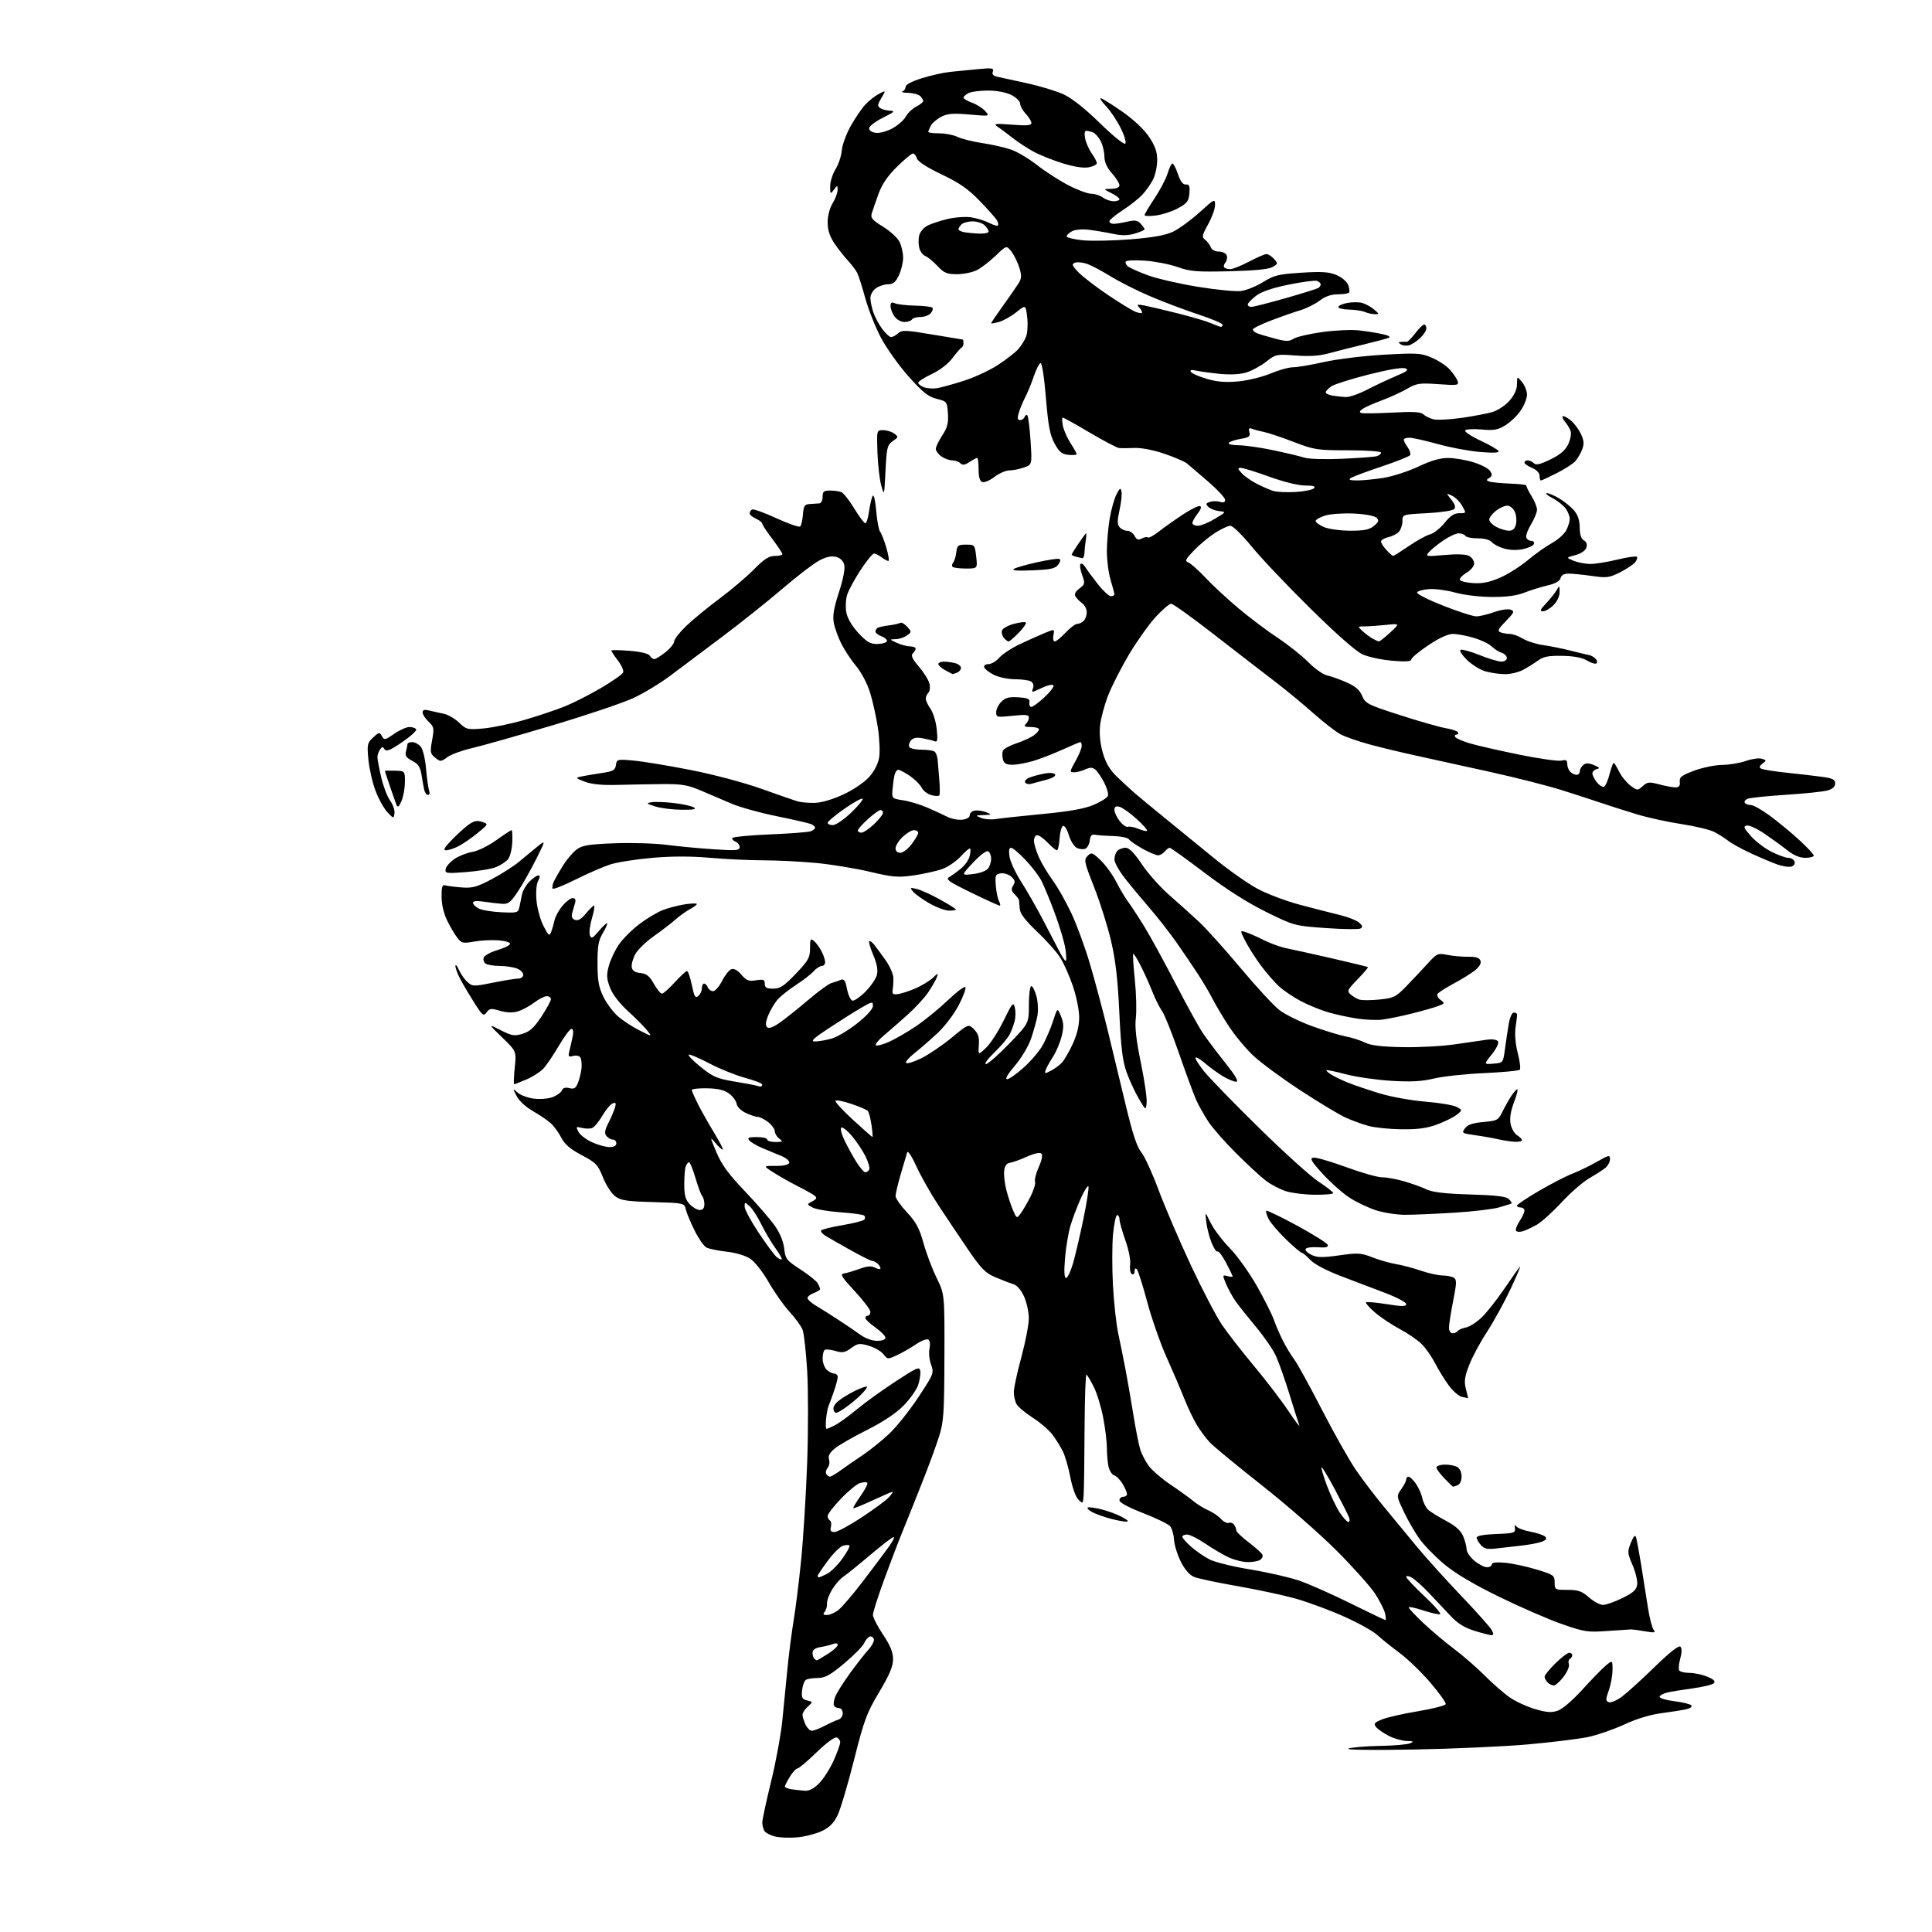 <?xml version="1.0" encoding="UTF-8" standalone="no"?>
<svg 
  version="1.1" 
  xmlns="http://www.w3.org/2000/svg" 
  xmlns:xlink="http://www.w3.org/1999/xlink" 
  xmlns:svg="http://www.w3.org/2000/svg"
  xmlns:rdf="http://www.w3.org/1999/02/22-rdf-syntax-ns#"
  xmlns:cc="http://creativecommons.org/ns#"
  xmlns:dc="http://purl.org/dc/elements/1.1/"
  viewBox="0 0 768 768"
  width="768"
  height="768"
>
<style>svg {background-color: white; }</style>"
<path stroke="none" fill="black" fill-rule="evenodd" d="M317.00,730.37C313.98,730.65 309.98,730.50 308.12,730.04C306.26,729.58 304.36,728.59 303.89,727.85C303.42,727.11 303.03,725.60 303.02,724.50C303.01,723.40 304.58,716.08 306.51,708.23C308.44,700.38 310.46,689.36 311.01,683.73C311.56,678.10 312.48,668.77 313.05,663.00C313.62,657.23 314.73,648.67 315.51,644.00C316.29,639.33 317.63,628.52 318.48,620.00C319.33,611.48 320.40,594.15 320.86,581.50C321.31,568.85 321.31,552.36 320.86,544.86C320.41,537.36 319.59,530.06 319.05,528.62C318.50,527.19 316.17,523.98 313.88,521.48C311.58,518.99 307.85,513.71 305.60,509.75C303.33,505.76 300.07,501.60 298.30,500.41C296.40,499.13 292.58,497.98 288.85,497.56C285.41,497.17 281.79,496.42 280.79,495.89C279.80,495.36 277.71,492.35 276.14,489.21C274.57,486.07 273.00,482.31 272.65,480.85C272.01,478.21 272.01,478.21 259.58,477.85C249.04,477.55 246.74,477.20 244.49,475.50C243.04,474.40 240.87,471.02 239.67,468.00C237.69,462.99 236.94,462.21 231.24,459.19C226.65,456.76 224.47,454.89 223.09,452.19C222.05,450.16 220.14,447.56 218.85,446.42C217.56,445.27 214.37,443.12 211.76,441.63C209.04,440.08 206.31,437.55 205.37,435.71C203.73,432.50 203.73,432.50 205.82,434.37C206.98,435.40 209.95,436.47 212.44,436.75C214.96,437.03 218.27,436.72 219.91,436.04C221.53,435.37 223.10,434.17 223.41,433.38C223.77,432.44 224.76,432.15 226.33,432.55C228.26,433.03 228.90,432.62 229.80,430.32C230.41,428.77 231.02,426.15 231.17,424.50C231.31,422.85 231.10,420.98 230.71,420.34C230.32,419.71 229.03,419.44 227.85,419.75C225.93,420.25 225.78,420.02 226.40,417.54C226.78,416.01 227.36,413.47 227.67,411.88C228.02,410.13 227.83,409.00 227.17,409.00C226.57,409.00 224.31,412.04 222.13,415.75C219.95,419.46 217.18,423.55 215.96,424.84C214.75,426.12 211.75,428.03 209.30,429.09C206.84,430.14 204.63,431.00 204.39,431.00C204.14,431.00 204.25,428.05 204.62,424.45C205.29,417.89 205.29,417.89 199.65,412.43C194.02,406.97 194.02,406.97 199.04,409.52C203.50,411.78 204.47,411.94 207.78,410.92C210.65,410.04 212.36,408.47 215.25,404.08C217.31,400.94 219.00,397.84 219.00,397.18C219.00,396.53 218.25,396.00 217.34,396.00C216.43,396.00 214.17,397.16 212.30,398.58C210.44,400.00 207.50,401.57 205.77,402.07C203.70,402.66 201.28,402.56 198.69,401.79C195.23,400.75 194.60,400.83 193.44,402.42C192.23,404.07 191.83,403.77 188.69,398.86C186.81,395.91 184.31,391.71 183.13,389.51C181.96,387.32 181.02,384.85 181.04,384.01C181.06,383.18 181.67,383.85 182.40,385.50C183.13,387.15 184.67,389.34 185.83,390.37C187.84,392.17 188.27,392.18 195.99,390.62C200.42,389.73 204.93,389.00 206.02,389.00C207.13,389.00 208.00,388.33 208.00,387.48C208.00,386.64 206.85,385.51 205.43,384.98C204.02,384.44 200.99,383.99 198.68,383.98C196.38,383.98 193.87,383.57 193.10,383.09C192.34,382.60 191.98,381.50 192.31,380.65C192.63,379.79 195.04,378.47 197.65,377.71C200.26,376.94 202.55,375.85 202.74,375.27C202.95,374.66 201.07,374.04 198.30,373.81C195.66,373.59 191.28,373.80 188.56,374.28C184.04,375.08 183.48,374.96 181.82,372.83C180.83,371.55 179.01,368.48 177.79,366.00C176.42,363.22 175.55,359.59 175.53,356.50C175.51,352.52 175.80,351.59 177.00,351.94C177.82,352.18 180.76,352.56 183.52,352.77C187.80,353.10 189.56,352.62 195.52,349.46C199.36,347.43 204.18,344.35 206.23,342.63C208.28,340.91 211.54,338.22 213.47,336.66C216.98,333.82 216.98,333.82 213.06,341.66C210.90,345.97 207.63,351.75 205.79,354.50C202.91,358.79 202.02,359.47 199.47,359.28C197.84,359.16 194.59,358.77 192.25,358.42C189.50,358.01 188.00,358.17 188.00,358.86C188.00,359.45 189.00,360.47 190.23,361.12C191.45,361.78 195.49,362.46 199.21,362.63C205.71,362.94 205.99,362.86 206.49,360.48C206.77,359.11 207.24,356.84 207.54,355.41C207.84,353.99 209.17,351.74 210.50,350.41C211.82,349.09 213.40,348.00 213.99,348.00C214.74,348.00 214.72,348.66 213.91,350.17C213.22,351.46 212.96,354.61 213.27,357.99C213.55,361.10 214.79,365.64 216.04,368.07C218.02,371.95 218.39,372.25 219.08,370.50C219.51,369.40 220.11,367.30 220.43,365.83C220.74,364.36 222.16,361.77 223.59,360.08C225.01,358.38 226.84,357.00 227.66,357.00C228.58,357.00 228.95,357.65 228.65,358.75C228.38,359.71 227.87,361.51 227.51,362.75C227.05,364.37 227.35,365.20 228.57,365.67C229.77,366.12 231.08,365.36 232.89,363.15C234.33,361.41 235.79,359.99 236.14,359.99C236.49,360.00 236.12,362.27 235.30,365.05C234.49,367.82 234.12,370.86 234.49,371.80C235.07,373.25 235.57,373.01 237.91,370.25C239.41,368.46 240.94,367.00 241.29,367.00C241.64,367.00 240.94,368.69 239.72,370.75C237.89,373.84 237.50,376.00 237.52,383.00C237.53,389.81 237.99,392.43 239.84,396.21C241.10,398.79 243.70,402.28 245.60,403.96C247.51,405.63 251.37,408.17 254.18,409.59C259.29,412.18 259.29,412.18 257.31,409.67C256.23,408.29 252.82,404.86 249.74,402.04C246.23,398.84 243.52,395.31 242.49,392.61C241.11,389.01 241.04,387.58 242.02,383.94C242.66,381.55 244.46,377.74 246.02,375.47C247.57,373.21 251.24,369.55 254.17,367.33C257.10,365.11 261.32,362.60 263.54,361.74C265.76,360.89 269.70,359.87 272.29,359.48C274.88,359.09 277.00,359.04 277.00,359.36C277.00,359.68 275.76,360.61 274.25,361.42C272.74,362.22 270.15,364.08 268.50,365.54C266.85,367.00 262.97,369.98 259.88,372.15C256.79,374.33 253.47,377.57 252.51,379.34C251.56,381.12 250.94,383.46 251.14,384.54C251.40,385.89 252.47,386.59 254.60,386.80C257.01,387.04 258.18,387.97 259.91,391.05C261.13,393.22 262.58,395.00 263.12,395.00C263.67,395.00 265.96,392.98 268.21,390.50C270.46,388.03 272.66,386.00 273.08,386.00C273.51,386.00 274.38,388.50 275.01,391.55C275.97,396.17 276.40,396.91 277.58,395.93C278.36,395.28 279.00,393.91 279.00,392.88C279.00,391.84 279.40,391.00 279.89,391.00C280.38,391.00 281.05,391.68 281.36,392.50C281.68,393.32 282.62,394.00 283.45,394.00C284.28,394.00 285.89,392.18 287.02,389.95C288.16,387.72 289.82,385.62 290.70,385.28C291.74,384.89 293.17,385.66 294.71,387.45C296.73,389.80 297.66,390.15 300.56,389.68C303.49,389.21 304.00,389.41 304.00,391.06C304.00,392.59 304.70,393.00 307.35,393.00C310.13,393.00 311.65,392.00 316.35,387.07C321.38,381.80 322.00,380.69 322.00,376.95C322.00,373.26 322.19,372.91 323.57,374.05C324.43,374.77 325.78,376.60 326.57,378.13C327.35,379.65 328.00,381.60 328.00,382.45C328.00,383.30 327.39,384.00 326.65,384.00C325.92,384.00 324.45,384.95 323.40,386.12C322.36,387.29 319.25,389.70 316.50,391.48C313.75,393.27 310.51,395.81 309.30,397.13C308.09,398.45 306.37,401.27 305.48,403.40C304.37,406.05 304.19,407.59 304.89,408.29C305.60,409.00 307.16,408.47 309.88,406.58C312.05,405.08 317.13,401.03 321.17,397.59C325.20,394.15 329.40,391.08 330.50,390.78C331.60,390.48 333.25,389.92 334.18,389.54C335.53,388.98 336.01,389.66 336.69,393.09C337.15,395.43 338.10,397.53 338.79,397.76C339.48,397.99 341.81,396.42 343.96,394.27C346.11,392.12 348.19,389.10 348.58,387.55C349.06,385.62 348.62,383.15 347.15,379.69C345.98,376.91 345.25,374.42 345.52,374.15C345.80,373.87 346.70,374.51 347.53,375.57C348.37,376.63 350.40,379.41 352.06,381.74C353.72,384.07 355.10,387.22 355.13,388.74C355.16,390.26 355.03,392.40 354.85,393.50C354.56,395.12 354.97,395.44 357.00,395.16C358.38,394.98 361.52,393.94 363.99,392.87C366.46,391.79 369.52,389.92 370.79,388.72C372.96,386.69 373.06,386.68 372.39,388.52C371.99,389.61 370.44,392.30 368.95,394.50C367.46,396.70 363.72,400.75 360.64,403.50C357.56,406.25 353.35,409.93 351.28,411.67C349.20,413.42 347.81,415.14 348.17,415.50C348.54,415.87 350.86,415.27 353.34,414.18C355.81,413.08 360.69,410.26 364.17,407.91C367.65,405.55 373.31,400.94 376.75,397.65C380.19,394.36 383.33,392.00 383.73,392.40C384.13,392.80 382.97,395.98 381.16,399.48C379.31,403.05 375.60,407.96 372.68,410.68C369.83,413.34 365.70,416.93 363.50,418.67C361.30,420.41 359.82,422.15 360.22,422.55C360.61,422.94 363.31,422.10 366.22,420.68C369.12,419.26 374.53,415.59 378.24,412.54C384.98,406.98 384.98,406.98 387.19,409.19C388.87,410.87 389.33,412.35 389.11,415.45C388.83,419.50 388.83,419.50 391.99,416.50C393.73,414.85 396.87,409.99 398.96,405.70C402.35,398.74 402.83,398.18 403.40,400.45C403.75,401.85 403.74,404.24 403.38,405.75C403.02,407.26 402.12,409.68 401.40,411.13C400.67,412.57 397.92,415.83 395.29,418.37C392.65,420.90 391.14,422.98 391.92,422.99C392.70,422.99 396.87,419.35 401.17,414.88C409.00,406.77 409.00,406.77 409.00,399.38C409.00,395.32 409.43,392.00 409.96,392.00C410.49,392.00 411.41,393.81 412.00,396.01C412.60,398.22 412.77,401.71 412.39,403.76C412.01,405.82 410.87,409.92 409.86,412.88C408.83,415.89 406.00,420.63 403.43,423.63C400.61,426.94 399.41,429.00 400.31,429.00C401.12,429.00 404.09,426.92 406.92,424.38C409.74,421.85 413.11,417.91 414.41,415.63C415.71,413.36 417.58,409.02 418.56,406.00C420.34,400.50 420.34,400.50 421.74,403.93C422.87,406.66 422.92,408.27 422.02,411.93C421.39,414.44 419.87,418.07 418.62,420.00C417.38,421.93 416.07,424.29 415.71,425.26C415.11,426.88 415.28,426.91 417.78,425.61C419.28,424.84 421.26,423.37 422.18,422.35C423.11,421.33 425.01,418.02 426.42,415.00C428.10,411.39 428.98,407.75 428.99,404.43C429.00,401.60 427.88,396.06 426.48,391.95C425.10,387.88 422.80,382.73 421.37,380.52C419.94,378.31 415.80,373.69 412.17,370.25C407.49,365.81 405.51,363.19 405.36,361.25C405.25,359.74 405.13,358.19 405.08,357.82C405.04,357.45 404.25,356.39 403.32,355.47C402.01,354.15 401.89,353.40 402.77,352.00C403.66,350.58 403.50,349.86 402.03,348.52C401.00,347.60 399.12,346.99 397.83,347.17C395.72,347.47 395.53,347.93 395.84,351.99C396.03,354.46 396.61,357.28 397.13,358.24C397.65,359.21 397.75,360.00 397.37,360.00C396.98,360.00 391.91,357.68 386.10,354.85C376.96,350.40 375.78,349.55 377.40,348.60C378.43,348.00 380.51,346.49 382.02,345.25C383.54,344.02 385.08,341.83 385.44,340.38C385.80,338.94 385.89,337.56 385.64,337.31C385.39,337.06 383.73,338.44 381.96,340.39C380.19,342.34 376.88,344.61 374.62,345.43C372.35,346.25 367.27,347.38 363.33,347.96C356.95,348.88 354.99,348.72 345.73,346.53C340.00,345.18 330.41,343.60 324.41,343.04C318.41,342.47 309.00,342.00 303.50,341.99C298.00,341.99 288.44,341.53 282.25,340.99C274.71,340.32 267.13,340.33 259.25,341.01C252.79,341.57 245.25,342.76 242.50,343.66C239.75,344.55 233.58,347.24 228.80,349.63C224.01,352.02 219.90,353.64 219.67,353.24C219.43,352.83 219.64,351.60 220.13,350.50C220.63,349.40 222.27,346.52 223.77,344.10C225.28,341.69 227.72,338.81 229.20,337.70C231.44,336.03 233.90,335.62 244.20,335.22C250.98,334.96 260.34,335.24 265.01,335.84C269.68,336.45 278.11,337.24 283.75,337.61C292.59,338.19 294.00,338.08 294.00,336.75C294.00,335.91 293.32,334.95 292.50,334.64C291.68,334.32 291.00,333.67 291.00,333.19C291.00,332.71 297.66,332.04 305.79,331.70C313.93,331.37 321.35,330.80 322.29,330.44C323.23,330.08 324.00,329.43 324.00,329.00C324.00,328.57 323.21,327.91 322.25,327.53C321.29,327.16 315.19,325.77 308.69,324.44C302.20,323.12 294.21,320.90 290.94,319.52C287.67,318.13 282.19,315.79 278.75,314.32C273.45,312.04 271.13,311.64 263.50,311.69C258.55,311.73 250.45,311.87 245.50,312.01C239.35,312.18 235.24,311.78 232.50,310.74C228.76,309.33 228.66,309.19 231.00,308.68C232.38,308.39 235.97,307.77 239.00,307.32C243.75,306.61 244.55,306.18 244.84,304.11C245.17,301.79 245.36,301.75 252.02,302.36C255.78,302.71 265.98,304.40 274.68,306.11C283.60,307.86 295.74,311.09 302.50,313.50C309.10,315.86 315.59,318.12 316.93,318.52C318.26,318.92 321.34,319.21 323.77,319.16C326.47,319.10 330.89,317.83 335.12,315.87C339.09,314.05 343.50,311.08 345.42,308.95C347.51,306.64 349.04,303.70 349.47,301.18C349.85,298.95 349.62,293.62 348.97,289.33C348.33,285.05 346.93,278.75 345.88,275.35C344.79,271.81 342.43,267.31 340.40,264.88C338.44,262.54 335.79,258.54 334.50,256.01C333.22,253.47 331.85,249.70 331.46,247.63C330.93,244.80 331.44,241.76 333.49,235.45C335.18,230.25 335.99,226.08 335.60,224.53C335.19,222.92 334.02,221.79 332.31,221.36C330.47,220.90 328.37,221.37 325.57,222.87C323.33,224.07 316.77,229.10 311.00,234.05C305.23,239.00 294.43,247.61 287.00,253.18C279.57,258.75 270.33,265.70 266.44,268.61C262.56,271.53 256.04,275.49 251.94,277.41C247.85,279.34 233.25,284.27 219.50,288.36C205.75,292.46 191.35,296.53 187.50,297.42C183.65,298.30 179.30,299.91 177.83,300.98C175.27,302.86 175.06,302.87 172.99,301.19C171.02,299.60 170.91,298.98 171.77,294.26C172.64,289.48 172.53,288.91 170.36,286.87C169.06,285.65 168.00,284.01 168.00,283.22C168.00,282.17 168.71,281.96 170.62,282.44C172.06,282.80 174.64,283.38 176.36,283.72C178.07,284.06 180.83,285.65 182.49,287.25C185.35,290.01 185.82,290.12 192.10,289.58C195.72,289.27 203.15,287.72 208.60,286.14C214.04,284.56 221.34,282.10 224.81,280.68C228.28,279.26 234.75,275.95 239.17,273.34C243.60,270.72 247.45,268.00 247.72,267.28C248.00,266.57 247.05,264.44 245.61,262.56C244.17,260.67 243.00,258.90 243.00,258.62C243.00,258.35 246.26,258.38 250.25,258.71C254.74,259.07 257.80,259.81 258.30,260.65C258.74,261.39 259.55,262.00 260.10,262.00C260.66,262.00 262.66,260.76 264.55,259.25C266.45,257.74 268.00,255.81 268.00,254.96C268.00,254.12 270.14,251.37 272.75,248.86C275.36,246.35 281.32,241.45 286.00,237.97C290.68,234.49 296.85,229.25 299.73,226.32C303.76,222.22 305.65,221.00 307.98,221.00C309.64,221.00 311.00,220.66 311.00,220.25C310.99,219.84 309.19,217.13 307.00,214.23C304.80,211.33 303.00,208.59 303.00,208.14C303.00,207.69 301.88,206.81 300.50,206.18C299.12,205.56 298.00,204.61 298.00,204.08C298.00,203.55 298.42,202.86 298.94,202.54C299.45,202.22 303.81,203.78 308.62,206.00C313.43,208.22 317.70,209.69 318.11,209.27C318.53,208.85 319.01,206.70 319.18,204.50C319.46,201.03 319.83,200.48 322.00,200.35C323.38,200.27 325.06,200.15 325.75,200.10C326.44,200.04 327.00,198.88 327.00,197.50C327.00,195.40 327.47,195.00 329.92,195.00C331.52,195.00 333.54,195.27 334.41,195.60C335.27,195.94 337.59,198.86 339.56,202.10C341.53,205.35 343.52,208.00 343.98,208.00C344.44,208.00 345.11,205.84 345.47,203.20C345.84,200.56 346.48,197.83 346.92,197.14C347.36,196.41 347.96,198.93 348.30,203.02C348.63,206.95 349.33,210.70 349.85,211.34C350.37,211.98 351.49,214.86 352.34,217.75C353.20,220.64 353.55,223.00 353.14,223.00C352.72,223.00 351.51,222.34 350.44,221.53C349.37,220.72 348.03,220.05 347.46,220.03C346.89,220.01 344.47,222.97 342.09,226.59C339.71,230.22 337.30,234.67 336.75,236.48C336.19,238.29 336.05,241.44 336.43,243.48C336.86,245.76 338.68,248.87 341.19,251.59C344.42,255.10 345.93,256.00 348.57,256.00C350.39,256.00 352.16,255.55 352.50,255.00C352.84,254.45 351.97,253.56 350.56,253.02C349.15,252.49 348.00,251.61 348.00,251.08C348.00,250.55 348.39,249.88 348.86,249.59C349.33,249.29 351.35,248.85 353.33,248.61C355.31,248.36 357.34,247.91 357.83,247.60C358.33,247.30 359.57,247.98 360.60,249.11C362.43,251.13 362.43,251.21 360.55,252.59C359.49,253.37 357.47,254.04 356.06,254.08C353.51,254.16 353.51,254.17 356.50,255.54C358.15,256.29 360.51,256.93 361.75,256.95C362.99,256.98 364.00,257.36 364.00,257.80C364.00,258.24 363.49,259.11 362.87,259.73C362.02,260.58 362.63,261.92 365.28,265.01C367.23,267.29 369.11,270.31 369.47,271.72C369.82,273.13 369.64,274.76 369.06,275.34C368.47,275.93 368.00,277.00 368.00,277.74C368.00,278.48 368.85,280.30 369.90,281.79C370.94,283.28 372.05,286.90 372.36,289.84C372.82,294.16 372.66,295.08 371.53,294.65C370.77,294.36 368.62,293.83 366.76,293.48C364.33,293.03 363.01,293.28 362.10,294.38C361.40,295.22 361.12,296.38 361.47,296.96C361.83,297.53 364.00,298.01 366.31,298.02C368.61,298.02 370.95,298.36 371.50,298.77C372.05,299.17 372.60,300.62 372.72,302.00C372.84,303.38 373.15,306.97 373.39,309.98C373.64,312.99 373.65,315.76 373.41,316.14C373.18,316.52 371.76,316.50 370.25,316.09C368.74,315.69 366.99,314.35 366.37,313.10C365.75,311.86 363.63,309.76 361.67,308.42C359.71,307.09 357.64,306.00 357.07,306.00C356.50,306.00 355.82,307.01 355.55,308.25C355.28,309.49 354.93,312.06 354.78,313.97C354.51,317.37 354.59,317.46 359.00,318.13C361.48,318.51 365.75,319.79 368.50,320.98C371.25,322.17 374.85,323.83 376.50,324.66C378.15,325.50 380.85,326.03 382.50,325.84C384.35,325.63 385.50,324.92 385.50,324.00C385.50,323.18 386.42,322.37 387.55,322.21C388.67,322.05 390.70,322.35 392.05,322.89C394.38,323.82 394.32,323.88 391.00,324.00C387.63,324.12 387.59,324.16 390.00,325.13C391.38,325.69 394.07,325.89 396.00,325.57C397.93,325.26 406.25,324.36 414.50,323.57C425.08,322.56 431.03,321.50 434.68,319.97C437.53,318.77 440.11,317.15 440.41,316.38C440.71,315.60 440.03,313.20 438.91,311.05C437.79,308.90 436.21,306.59 435.40,305.92C434.29,304.99 433.35,304.98 431.42,305.85C430.04,306.48 428.04,307.00 426.97,307.00C425.14,307.00 425.17,306.76 427.52,302.56C428.88,300.11 430.00,297.41 430.00,296.56C430.00,295.70 429.77,295.00 429.48,295.00C429.19,295.00 425.97,296.35 422.32,298.01C418.68,299.66 413.43,301.69 410.67,302.51C407.90,303.33 404.20,304.00 402.44,304.00C400.03,304.00 399.10,303.48 398.69,301.90C398.38,300.75 398.37,299.20 398.66,298.45C398.94,297.71 401.29,296.40 403.88,295.54C406.47,294.68 409.58,293.28 410.80,292.43C412.01,291.58 413.00,290.46 413.00,289.94C413.00,289.42 411.56,289.00 409.80,289.00C407.31,289.00 406.87,288.73 407.80,287.80C408.46,287.14 409.00,285.98 409.00,285.22C409.00,284.12 407.70,283.98 402.50,284.54C396.33,285.20 396.00,285.13 396.00,283.12C396.00,281.95 396.92,280.08 398.05,278.95C399.66,277.34 401.13,276.96 404.80,277.20C408.63,277.44 409.45,277.82 409.21,279.25C409.04,280.21 409.40,281.00 409.99,281.00C410.59,281.00 412.97,279.23 415.28,277.08C417.60,274.92 419.15,272.81 418.73,272.40C418.32,271.98 416.39,272.40 414.45,273.32C412.52,274.24 410.74,275.00 410.50,275.00C410.26,275.00 410.34,274.28 410.68,273.40C411.01,272.52 410.66,271.40 409.90,270.91C409.13,270.43 406.25,270.02 403.50,270.01C400.75,270.00 396.95,269.21 395.06,268.25C393.17,267.29 391.44,265.94 391.23,265.25C391.00,264.52 391.71,264.00 392.92,264.00C394.07,264.00 396.01,262.85 397.24,261.44C398.46,260.03 402.17,257.60 405.48,256.03C408.79,254.47 413.24,252.47 415.37,251.60C419.23,250.01 419.23,250.01 418.75,252.50C418.49,253.88 418.72,255.00 419.27,255.00C419.82,255.00 421.75,253.43 423.56,251.50C425.38,249.58 427.48,248.00 428.23,248.00C428.98,248.00 430.14,247.46 430.80,246.80C431.46,246.14 432.00,244.59 432.00,243.36C432.00,242.12 431.18,240.53 430.19,239.81C429.19,239.09 428.00,237.88 427.54,237.11C426.98,236.18 427.48,235.15 429.08,233.94C431.31,232.25 431.38,231.93 430.14,228.50C429.41,226.49 429.14,224.55 429.53,224.18C429.92,223.80 430.74,224.34 431.37,225.36C431.99,226.38 434.23,229.42 436.34,232.11C438.44,234.80 440.81,237.00 441.59,237.00C442.36,237.00 443.00,236.66 442.99,236.25C442.98,235.84 442.31,233.29 441.49,230.59C440.67,227.89 440.00,222.75 440.00,219.17C440.00,215.59 440.51,209.70 441.13,206.08C441.75,202.46 442.96,198.15 443.83,196.50C445.19,193.90 445.46,193.76 445.81,195.46C446.04,196.53 445.69,199.82 445.03,202.75C444.10,206.91 444.10,208.42 445.04,209.55C445.70,210.35 447.07,211.00 448.09,211.00C449.10,211.00 450.41,211.91 451.01,213.01C451.84,214.58 452.49,214.81 453.91,214.05C454.92,213.51 456.00,213.33 456.32,213.66C456.64,213.98 458.62,212.90 460.70,211.27C462.79,209.63 467.06,206.61 470.19,204.54C473.32,202.48 476.39,200.96 477.01,201.17C477.73,201.41 477.38,202.52 476.07,204.18C474.93,205.63 474.00,207.31 474.00,207.91C474.00,208.51 474.97,209.00 476.16,209.00C477.35,209.00 480.39,207.76 482.91,206.25C487.49,203.50 487.50,203.50 484.60,203.17C483.00,202.99 481.09,202.23 480.34,201.49C479.21,200.35 479.31,200.03 481.00,199.50C482.10,199.15 483.90,199.15 485.00,199.50C486.37,199.93 487.00,199.68 487.00,198.69C487.00,197.89 483.96,194.63 480.25,191.43C476.54,188.24 472.76,185.00 471.85,184.24C470.94,183.49 466.89,181.74 462.85,180.37C458.53,178.90 453.64,177.95 451.00,178.07C448.52,178.17 445.80,178.20 444.95,178.13C444.09,178.06 438.83,175.30 433.24,172.00C427.66,168.70 422.81,166.00 422.47,166.00C422.12,166.00 422.14,167.46 422.51,169.25C422.88,171.04 424.27,174.18 425.59,176.23C426.92,178.28 428.00,180.22 428.00,180.54C428.00,180.86 426.54,180.99 424.76,180.81C422.14,180.56 421.09,179.71 419.22,176.32C417.37,172.94 416.70,169.42 415.76,158.05C415.08,149.89 414.19,144.10 413.62,144.29C413.09,144.47 411.89,146.86 410.95,149.61C410.02,152.36 408.47,156.13 407.50,157.99C406.54,159.86 405.39,162.65 404.95,164.19C404.35,166.28 404.49,167.00 405.49,167.00C406.23,167.00 407.03,166.44 407.28,165.75C407.53,165.06 408.02,164.77 408.38,165.10C408.74,165.43 409.31,169.98 409.66,175.20C410.28,184.71 410.28,184.71 406.99,185.85C405.18,186.48 402.57,187.00 401.20,187.00C399.82,187.00 397.16,188.16 395.30,189.59C393.43,191.01 391.25,191.93 390.45,191.62C389.48,191.25 389.00,189.57 389.00,186.53C389.00,184.04 388.76,182.00 388.46,182.00C388.17,182.00 386.80,182.74 385.41,183.65C383.52,184.89 382.61,185.01 381.75,184.15C381.12,183.52 379.67,183.00 378.52,183.00C377.38,183.00 375.44,182.30 374.22,181.44C373.00,180.59 372.00,179.23 372.00,178.42C372.00,177.62 373.15,175.22 374.56,173.09C376.59,170.02 377.06,168.23 376.81,164.40C376.50,159.66 376.43,159.57 372.34,158.54C368.98,157.70 366.82,155.98 361.10,149.56C357.21,145.19 352.24,138.19 350.06,134.00C347.88,129.81 345.13,122.81 343.93,118.44C342.74,114.07 341.32,109.60 340.76,108.50C340.21,107.40 338.51,105.15 336.98,103.50C335.45,101.85 333.03,98.75 331.60,96.61C329.80,93.91 329.00,91.39 329.00,88.38C329.00,85.81 329.81,82.72 331.00,80.77C332.09,78.97 332.98,76.60 332.96,75.50C332.94,73.53 332.92,73.53 331.47,75.44C330.08,77.27 330.00,77.20 330.00,74.06C330.00,72.23 330.96,69.18 332.14,67.27C333.32,65.37 334.43,62.01 334.62,59.81C334.81,57.61 336.39,53.27 338.13,50.16C339.87,47.05 342.47,43.22 343.90,41.66C345.33,40.10 347.78,38.15 349.35,37.33C352.21,35.84 352.21,35.84 350.36,38.96C348.75,41.69 348.71,42.20 350.01,43.03C350.83,43.55 352.62,43.99 354.00,44.02C355.97,44.05 355.34,44.64 351.00,46.78C347.98,48.28 345.50,50.17 345.50,51.00C345.50,51.89 346.61,52.63 348.25,52.82C349.76,52.99 352.75,52.15 354.90,50.94C357.04,49.73 359.39,47.64 360.11,46.29C360.84,44.94 362.68,43.18 364.21,42.39C365.75,41.60 367.00,40.60 367.00,40.17C367.00,39.75 366.46,38.86 365.80,38.20C365.14,37.54 363.00,36.96 361.05,36.92C359.10,36.88 358.06,36.62 358.75,36.34C359.44,36.06 360.00,35.21 360.00,34.46C360.00,33.64 362.62,32.27 366.49,31.08C370.06,29.97 375.12,28.84 377.74,28.57C380.36,28.29 385.37,27.79 388.88,27.47C394.39,26.95 395.18,27.08 394.67,28.43C394.26,29.48 394.78,30.14 396.29,30.48C397.50,30.76 402.77,31.91 408.00,33.04C413.23,34.17 419.84,36.17 422.71,37.47C426.07,39.01 431.18,43.05 437.18,48.90C442.33,53.94 446.82,57.58 447.30,57.10C447.78,56.62 446.97,53.86 445.47,50.87C444.00,47.92 441.40,44.04 439.70,42.25C438.00,40.46 437.03,39.02 437.55,39.04C438.07,39.06 441.88,41.43 446.00,44.30C450.64,47.53 454.74,51.38 456.75,54.38C459.20,58.03 460.00,60.32 460.00,63.66C460.00,66.10 459.27,69.54 458.39,71.30C457.50,73.06 455.59,75.78 454.14,77.35C452.69,78.92 449.14,81.73 446.25,83.59C443.36,85.45 441.00,87.43 441.00,87.99C441.00,88.54 441.79,88.99 442.75,88.98C443.71,88.96 446.17,88.57 448.20,88.09C451.17,87.40 452.21,87.57 453.45,88.95C454.30,89.89 455.00,90.89 455.00,91.17C455.00,91.45 453.27,92.20 451.14,92.84C448.36,93.67 445.93,93.70 442.39,92.95C439.70,92.38 435.43,91.65 432.90,91.34C430.22,91.01 427.39,91.25 426.15,91.92C424.97,92.55 424.00,93.47 424.00,93.96C424.00,94.44 426.81,95.14 430.25,95.50C433.69,95.87 442.27,95.70 449.33,95.14C458.62,94.39 463.33,93.53 466.42,92.04C468.77,90.90 473.46,87.46 476.85,84.40C482.81,79.01 483.00,78.92 483.00,81.52C483.00,83.00 481.76,86.43 480.25,89.16C477.80,93.57 477.67,94.25 479.06,95.31C479.92,95.96 480.92,97.29 481.28,98.25C481.67,99.29 482.98,100.00 484.50,100.00C485.91,100.00 487.32,100.68 487.64,101.51C487.96,102.34 487.73,103.62 487.12,104.35C486.51,105.09 486.31,105.98 486.68,106.34C487.04,106.70 488.11,107.00 489.07,107.00C490.02,107.00 493.36,105.65 496.50,104.00C499.64,102.35 502.76,101.00 503.45,101.00C504.13,101.00 505.47,101.86 506.43,102.92C508.09,104.76 508.06,104.90 505.83,106.16C504.28,107.04 498.51,107.60 488.67,107.83C475.77,108.14 473.11,107.93 468.17,106.17C465.05,105.06 459.25,103.92 455.27,103.63C451.30,103.35 447.81,103.49 447.53,103.95C447.25,104.40 447.62,105.27 448.34,105.87C449.06,106.47 452.55,108.04 456.08,109.36C459.61,110.68 468.57,112.76 476.00,113.98C483.43,115.20 491.24,115.96 493.36,115.68C495.49,115.39 499.43,113.79 502.13,112.11C506.47,109.41 508.22,108.99 517.27,108.41C525.45,107.88 528.25,108.07 531.27,109.33C533.35,110.20 535.42,111.94 535.90,113.21C536.38,114.47 536.57,115.84 536.32,116.25C536.08,116.66 534.08,117.00 531.87,117.00C529.14,117.00 526.82,117.79 524.59,119.50C522.78,120.88 519.27,122.62 516.78,123.37C514.29,124.11 509.05,125.95 505.13,127.45C501.21,128.95 498.00,130.54 498.00,130.98C498.00,131.42 498.79,132.10 499.75,132.49C500.71,132.87 503.88,133.82 506.79,134.59C511.28,135.78 512.41,135.79 514.29,134.62C515.51,133.87 520.62,132.69 525.66,131.99C530.69,131.30 537.22,131.00 540.16,131.33C543.10,131.66 547.30,132.32 549.50,132.81C552.00,133.36 552.94,133.92 552.00,134.30C551.17,134.64 546.67,135.83 542.00,136.96C537.33,138.08 531.10,139.66 528.18,140.46C524.47,141.48 520.47,141.74 515.04,141.32C507.45,140.74 507.12,140.81 503.36,143.75C501.24,145.42 497.74,147.34 495.59,148.02C493.09,148.81 489.30,149.03 485.09,148.63C481.46,148.28 477.20,147.70 475.60,147.35C473.57,146.90 472.91,147.05 473.40,147.84C473.79,148.46 476.64,149.71 479.74,150.61C483.84,151.81 487.25,152.08 492.25,151.61C496.03,151.26 501.78,149.86 505.03,148.49C508.28,147.12 512.31,146.00 513.98,146.00C515.65,146.00 521.18,145.06 526.26,143.92C531.34,142.78 542.02,141.47 550.00,141.01C563.31,140.25 564.88,140.35 569.13,142.17C571.68,143.25 574.88,145.35 576.24,146.82C577.59,148.30 579.01,150.35 579.38,151.39C580.01,153.18 579.59,153.26 571.77,152.71C564.27,152.19 563.12,152.36 559.38,154.53C557.12,155.85 552.62,157.91 549.38,159.11C546.15,160.31 542.69,161.84 541.70,162.52C540.41,163.41 540.27,163.87 541.20,164.17C541.92,164.41 547.45,164.33 553.50,164.01C561.79,163.56 564.83,163.73 565.82,164.71C566.55,165.42 568.34,166.30 569.80,166.67C571.27,167.03 576.30,166.79 580.98,166.12C585.67,165.45 591.21,164.39 593.30,163.78C595.39,163.16 598.42,161.14 600.05,159.29C601.98,157.09 603.01,154.82 603.03,152.72C603.07,149.50 603.07,149.50 605.03,151.86C606.11,153.16 607.00,155.42 607.00,156.88C607.00,158.34 605.89,161.17 604.53,163.17C603.18,165.16 600.44,167.80 598.45,169.03C595.42,170.90 593.89,171.18 588.92,170.73C585.66,170.43 582.74,170.61 582.43,171.11C582.12,171.62 584.81,173.42 588.43,175.11C592.04,176.80 595.29,178.67 595.66,179.25C596.12,180.00 593.90,180.12 588.41,179.67C584.06,179.32 576.45,177.90 571.51,176.51C566.56,175.13 561.50,174.00 560.26,174.00C559.02,174.00 558.00,174.35 558.00,174.78C558.00,175.21 558.70,176.56 559.56,177.78C560.41,179.00 560.86,180.42 560.55,180.92C560.24,181.43 555.15,183.46 549.24,185.44C543.33,187.41 537.83,189.47 537.00,190.00C535.89,190.71 536.55,190.97 539.50,190.98C541.70,190.98 546.42,190.52 550.00,189.96C553.58,189.39 559.81,187.37 563.85,185.46C569.09,183.00 572.54,182.02 575.85,182.06C578.41,182.09 582.93,182.88 585.89,183.81C588.86,184.75 591.78,186.31 592.39,187.28C593.25,188.65 593.16,189.27 592.03,189.97C590.73,190.78 590.73,190.96 592.03,191.42C592.84,191.72 596.54,192.08 600.26,192.23C603.98,192.38 606.91,192.72 606.77,193.00C606.64,193.28 607.53,195.13 608.76,197.12C609.99,199.11 611.00,201.58 610.99,202.62C610.99,203.65 609.91,206.28 608.60,208.45C607.29,210.62 606.44,212.98 606.71,213.70C606.99,214.41 607.88,215.00 608.69,215.00C609.50,215.00 609.98,215.55 609.76,216.22C609.54,216.89 607.59,217.82 605.43,218.28C603.01,218.80 600.10,218.71 597.87,218.05C595.87,217.47 593.68,216.32 593.00,215.50C592.25,214.59 590.05,214.00 587.44,214.00C585.06,214.00 582.84,213.55 582.50,213.00C582.16,212.45 580.98,212.00 579.87,212.00C578.77,212.00 575.95,213.31 573.62,214.92C571.29,216.52 568.74,218.62 567.94,219.57C566.58,221.21 566.95,221.28 574.24,220.62C579.19,220.17 582.70,220.31 583.99,220.99C585.10,221.59 586.00,222.93 586.00,223.98C586.00,225.04 584.66,226.68 582.99,227.66C581.34,228.64 580.13,229.91 580.32,230.47C580.51,231.04 582.92,231.63 585.69,231.80C589.38,232.02 592.25,231.42 596.42,229.58C599.55,228.19 604.45,225.09 607.30,222.69C610.16,220.28 614.46,217.23 616.85,215.92C619.24,214.60 621.83,212.30 622.60,210.81C623.37,209.32 624.00,207.28 624.00,206.27C624.00,205.27 623.30,203.44 622.44,202.21C621.58,200.99 619.22,199.11 617.19,198.04C615.16,196.96 614.12,196.07 614.88,196.04C615.64,196.02 617.89,196.98 619.88,198.17C621.87,199.36 624.50,201.50 625.71,202.92C627.22,204.67 627.94,206.85 627.96,209.70C627.99,212.50 628.54,214.20 629.61,214.80C630.66,215.39 631.01,216.40 630.60,217.68C630.22,218.88 628.51,220.05 626.24,220.66C622.50,221.66 622.50,221.66 625.49,222.90C627.13,223.58 630.08,224.15 632.04,224.18C634.00,224.21 638.85,223.44 642.82,222.47C646.80,221.51 650.33,221.00 650.67,221.33C651.01,221.67 650.69,222.67 649.96,223.55C649.22,224.44 646.52,226.22 643.96,227.52C639.73,229.66 638.68,229.80 632.89,228.96C629.38,228.46 625.22,228.03 623.66,228.02C621.74,228.01 620.66,228.59 620.34,229.82C620.02,231.02 618.28,232.00 615.18,232.72C612.61,233.31 608.48,234.60 606.00,235.57C602.89,236.80 598.87,237.33 593.00,237.30C588.18,237.28 581.89,236.52 578.48,235.56C575.16,234.63 570.47,234.01 568.05,234.18C565.63,234.36 563.50,234.96 563.32,235.53C563.13,236.10 567.82,238.47 573.74,240.79C579.66,243.12 585.56,245.02 586.87,245.01C588.17,245.01 591.35,244.25 593.94,243.33C596.54,242.40 599.48,241.97 600.50,242.36C602.14,242.99 601.93,243.48 598.60,246.90C595.49,250.09 595.14,250.84 596.51,251.37C597.42,251.71 599.09,252.00 600.21,252.00C601.34,252.00 603.67,252.85 605.38,253.88C607.10,254.92 610.75,256.07 613.50,256.45C616.25,256.83 621.20,257.83 624.50,258.68C627.80,259.52 631.07,260.31 631.76,260.42C632.45,260.53 633.55,261.15 634.19,261.79C634.84,262.44 635.05,263.29 634.65,263.68C634.26,264.07 632.57,263.59 630.91,262.60C628.85,261.39 625.65,260.78 620.95,260.71C615.44,260.62 613.47,261.02 611.27,262.65C609.74,263.77 607.06,265.43 605.30,266.35C603.54,267.26 600.39,268.00 598.30,267.99C596.21,267.99 592.72,267.49 590.55,266.89C588.37,266.29 585.00,264.19 583.05,262.24C580.98,260.16 579.99,258.51 580.68,258.28C581.33,258.06 584.74,259.03 588.26,260.44C591.78,261.85 595.63,263.00 596.83,263.00C598.05,263.00 599.00,262.37 599.00,261.57C599.00,260.78 598.06,259.84 596.90,259.47C595.75,259.10 593.97,257.97 592.96,256.96C591.94,255.94 588.75,254.41 585.87,253.56C582.99,252.70 579.25,252.00 577.56,252.00C575.57,252.00 572.10,253.60 567.74,256.52C564.03,259.01 561.00,261.55 561.00,262.17C561.00,262.96 558.75,263.10 553.40,262.65C549.23,262.30 543.94,261.16 541.65,260.13C539.05,258.95 531.29,252.13 520.89,241.87C511.75,232.87 501.25,221.79 497.55,217.25C493.85,212.71 490.05,209.00 489.11,209.00C488.16,209.00 485.39,210.29 482.95,211.87C480.50,213.45 476.74,216.59 474.58,218.84C471.22,222.35 470.91,223.03 472.40,223.60C473.36,223.97 476.47,226.74 479.32,229.77C482.17,232.80 488.10,238.29 492.50,241.97C496.90,245.65 503.88,250.89 508.00,253.62C512.12,256.35 517.56,260.67 520.08,263.23C522.60,265.78 525.97,268.16 527.58,268.50C529.19,268.85 532.67,270.09 535.32,271.27C538.83,272.83 540.51,274.29 541.49,276.64C542.76,279.68 543.68,280.14 556.67,284.32C564.28,286.76 572.41,289.08 574.74,289.47C577.08,289.86 579.24,290.58 579.55,291.09C579.86,291.59 579.61,292.00 579.00,292.00C578.39,292.00 578.15,292.44 578.48,292.97C578.82,293.51 581.43,294.65 584.29,295.50C587.16,296.35 596.03,298.38 604.00,300.00C611.98,301.62 619.52,302.68 620.75,302.35C622.51,301.90 623.00,302.19 623.00,303.68C623.00,304.74 623.54,306.14 624.20,306.80C624.86,307.46 625.98,308.00 626.70,308.00C627.41,308.00 628.00,307.38 628.00,306.62C628.00,305.86 628.62,304.73 629.38,304.10C630.41,303.24 631.47,303.25 633.63,304.14C635.86,305.05 636.11,305.41 634.75,305.73C633.79,305.96 633.00,306.74 633.00,307.46C633.00,308.19 633.83,309.80 634.84,311.05C635.85,312.30 637.14,313.03 637.72,312.68C638.29,312.32 639.28,309.95 639.92,307.40C640.56,304.84 641.33,303.00 641.63,303.30C641.93,303.60 642.92,305.31 643.84,307.10C644.75,308.89 646.73,311.26 648.23,312.36C650.89,314.31 651.00,314.31 653.02,312.48C654.86,310.82 655.58,310.74 659.56,311.80C662.02,312.46 664.92,313.00 666.00,313.00C667.45,313.00 667.91,312.40 667.74,310.78C667.54,308.92 668.45,308.22 673.50,306.34C676.80,305.12 681.81,304.09 684.62,304.06C687.44,304.03 691.68,303.32 694.04,302.49C696.40,301.65 699.24,301.26 700.35,301.61C702.25,302.21 702.27,302.33 700.63,303.53C699.42,304.41 699.23,305.03 700.02,305.51C700.65,305.90 705.06,306.62 709.83,307.12C714.60,307.62 720.98,308.36 724.00,308.76C728.51,309.37 729.50,309.85 729.50,311.43C729.50,312.71 728.50,313.64 726.50,314.21C724.85,314.69 717.42,315.46 710.00,315.94C702.58,316.42 695.72,317.12 694.76,317.51C693.80,317.89 693.26,318.61 693.56,319.10C693.87,319.60 694.94,320.00 695.95,320.00C696.96,320.00 700.42,321.95 703.64,324.33C706.86,326.71 712.09,331.03 715.25,333.93C718.41,336.83 721.00,339.61 721.00,340.10C721.00,340.60 719.49,341.00 717.64,341.00C715.46,341.00 713.03,340.01 710.76,338.20C708.82,336.66 704.76,333.70 701.72,331.61C698.69,329.52 695.40,327.97 694.42,328.16C692.88,328.45 693.10,329.05 695.97,332.32C697.81,334.41 701.48,337.22 704.13,338.56C706.77,339.90 709.80,341.00 710.86,341.00C711.92,341.00 713.04,341.65 713.34,342.45C713.67,343.30 713.16,344.13 712.12,344.46C711.14,344.77 708.57,344.39 706.42,343.61C704.26,342.83 699.58,340.84 696.00,339.19C692.42,337.54 688.38,335.32 687.00,334.24C685.62,333.16 683.10,331.56 681.38,330.68C679.66,329.80 673.81,328.41 668.38,327.58C662.95,326.76 654.90,324.99 650.50,323.65C646.10,322.31 639.80,320.30 636.50,319.18C633.20,318.06 626.15,315.77 620.84,314.09C615.53,312.41 602.93,309.20 592.84,306.96C582.75,304.72 569.47,301.79 563.31,300.46C557.16,299.12 548.61,297.07 544.31,295.89C540.02,294.72 534.92,292.95 533.00,291.95C531.08,290.95 526.12,287.13 522.00,283.45C517.88,279.78 510.90,274.03 506.50,270.68C502.10,267.33 491.39,259.06 482.70,252.30C474.01,245.53 466.29,240.00 465.55,240.00C464.81,240.00 462.02,242.39 459.35,245.31C456.68,248.23 451.96,254.87 448.86,260.06C445.76,265.25 442.01,272.60 440.52,276.39C439.04,280.17 437.59,285.61 437.29,288.46C436.95,291.80 437.34,295.66 438.40,299.31C439.57,303.32 441.19,306.06 443.98,308.73C446.14,310.80 449.14,313.59 450.66,314.92C452.17,316.25 457.70,320.83 462.95,325.10C468.20,329.37 477.08,336.61 482.67,341.18C488.26,345.76 495.96,351.18 499.77,353.24C503.58,355.30 511.16,358.17 516.60,359.62C522.05,361.07 529.20,362.91 532.50,363.70C535.80,364.50 539.30,365.88 540.29,366.76C541.67,368.01 541.78,368.54 540.79,369.10C540.08,369.49 533.88,369.41 527.00,368.92C514.58,368.03 514.43,367.99 503.26,362.48C495.91,358.86 487.45,353.47 478.86,346.97C471.62,341.48 465.38,337.00 464.97,337.00C464.57,337.00 463.68,337.68 463.00,338.50C462.32,339.33 461.11,340.00 460.32,340.00C459.53,340.00 456.77,338.82 454.19,337.39C451.61,335.95 449.18,334.27 448.79,333.65C448.40,333.03 445.70,332.45 442.79,332.36C439.88,332.28 436.60,332.05 435.50,331.85C433.97,331.58 433.43,332.12 433.19,334.17C433.02,335.63 432.20,337.09 431.37,337.41C430.54,337.73 429.00,337.54 427.96,336.98C426.92,336.42 425.53,334.16 424.87,331.96C424.21,329.75 423.18,328.10 422.58,328.30C421.99,328.50 421.36,330.76 421.20,333.33C421.03,335.90 420.55,338.00 420.13,338.00C419.72,338.00 418.08,336.65 416.50,335.00C414.92,333.35 413.04,332.00 412.31,332.00C411.59,332.00 411.01,333.01 411.02,334.25C411.03,335.49 411.94,338.47 413.03,340.88C414.12,343.28 416.60,347.41 418.54,350.05C420.47,352.69 423.81,358.59 425.95,363.17C428.10,367.75 431.44,376.90 433.37,383.50C435.31,390.10 438.43,401.80 440.31,409.50C442.18,417.20 445.42,430.63 447.51,439.35C450.20,450.63 451.97,456.00 453.64,457.98C454.93,459.51 458.05,466.33 460.59,473.13C463.13,479.93 468.91,493.41 473.44,503.07C477.97,512.73 483.52,523.35 485.77,526.66C488.02,529.97 493.77,537.36 498.56,543.09C503.34,548.81 509.50,556.88 512.24,561.00C514.98,565.12 516.89,567.60 516.47,566.50C516.06,565.40 514.27,559.77 512.50,554.00C510.72,548.23 508.33,541.46 507.18,538.96C506.03,536.46 502.47,531.28 499.27,527.46C496.07,523.63 492.44,519.06 491.20,517.31C489.96,515.55 488.25,512.45 487.40,510.42C485.90,506.83 485.92,506.74 487.93,507.27C489.07,507.57 490.00,507.62 490.00,507.39C490.00,507.15 488.83,504.72 487.40,501.99C485.97,499.25 484.44,497.23 484.00,497.50C483.57,497.77 482.50,496.20 481.62,494.01C480.74,491.82 479.79,488.11 479.51,485.77C478.99,481.50 478.99,481.50 481.24,486.08C482.48,488.60 485.88,493.10 488.80,496.08C491.71,499.06 496.53,505.77 499.51,511.00C502.48,516.23 505.57,522.34 506.36,524.60C507.15,526.85 508.81,530.68 510.05,533.10C511.28,535.52 513.31,538.85 514.55,540.50C515.79,542.15 520.74,551.15 525.54,560.50C530.35,569.85 536.45,580.65 539.10,584.50C541.76,588.35 546.76,594.91 550.22,599.08C553.67,603.25 559.42,610.22 563.00,614.57C566.58,618.91 574.54,627.75 580.70,634.20C586.86,640.66 592.38,646.85 592.98,647.97C593.79,649.48 593.77,650.00 592.87,650.00C592.21,650.00 589.16,649.22 586.09,648.26C582.05,647.00 579.39,645.32 576.50,642.21C574.30,639.84 570.41,635.71 567.85,633.04C565.30,630.37 562.26,627.67 561.10,627.06C559.95,626.44 559.00,626.33 559.00,626.83C559.00,627.32 562.26,630.79 566.25,634.53C570.24,638.27 573.03,641.49 572.45,641.68C571.88,641.87 568.84,641.18 565.70,640.15C562.57,639.12 560.00,638.59 560.00,638.98C560.00,639.37 562.59,642.14 565.75,645.13C568.91,648.13 574.42,652.77 578.00,655.46C581.58,658.14 587.10,662.95 590.27,666.14C593.45,669.33 597.95,673.24 600.27,674.83C602.60,676.43 607.12,678.49 610.33,679.42C614.97,680.76 616.81,680.87 619.33,679.99C621.12,679.36 625.34,675.72 629.00,671.67C632.58,667.71 636.74,663.43 638.25,662.16C641.00,659.85 641.00,659.85 641.00,663.80C641.00,665.97 640.34,669.62 639.53,671.92C638.23,675.59 638.23,676.15 639.54,676.65C640.35,676.97 642.70,675.96 644.76,674.43C646.82,672.89 652.67,667.58 657.76,662.62C663.75,656.79 667.36,653.96 667.99,654.59C668.62,655.22 668.60,656.88 667.93,659.29C667.36,661.35 667.17,663.47 667.51,664.01C667.84,664.56 669.68,665.00 671.59,665.00C673.50,665.00 676.70,665.69 678.71,666.52C681.26,667.59 682.04,668.36 681.30,669.10C680.72,669.68 676.93,670.60 672.88,671.15C668.82,671.70 664.23,672.45 662.67,672.83C661.12,673.20 659.79,673.95 659.71,674.50C659.63,675.05 662.22,675.83 665.47,676.24C668.72,676.64 671.77,677.37 672.26,677.86C672.78,678.38 672.05,679.02 670.53,679.40C669.09,679.76 664.67,680.47 660.71,680.98C656.07,681.57 650.71,683.18 645.66,685.52C641.34,687.51 634.82,689.76 631.16,690.52C627.50,691.27 616.83,692.58 607.46,693.42C598.09,694.26 577.61,695.18 561.96,695.46C544.89,695.77 534.50,695.62 536.00,695.09C537.38,694.60 543.00,694.12 548.50,694.03C554.00,693.94 559.40,693.47 560.50,693.00C562.17,692.28 561.96,692.13 559.21,692.07C557.40,692.03 554.22,691.13 552.14,690.07C550.07,689.01 547.78,687.44 547.06,686.57C545.93,685.22 546.24,684.80 549.29,683.53C551.23,682.71 557.66,681.24 563.58,680.26C569.50,679.27 574.50,678.00 574.69,677.43C574.88,676.86 572.14,673.01 568.60,668.88C565.06,664.74 559.54,659.42 556.33,657.04C553.12,654.66 549.15,651.47 547.50,649.94C545.85,648.42 539.93,645.13 534.34,642.63C528.76,640.13 520.21,636.95 515.34,635.56C510.48,634.18 499.98,631.91 492.00,630.53C484.02,629.14 476.24,627.49 474.69,626.86C472.91,626.13 470.99,623.95 469.43,620.86C468.07,618.19 466.85,614.26 466.71,612.12C466.57,609.99 465.87,607.55 465.17,606.71C464.47,605.86 459.64,603.52 454.45,601.50C448.66,599.26 445.00,597.29 445.00,596.42C445.00,595.64 445.68,595.00 446.50,595.00C447.32,595.00 448.00,594.51 448.00,593.90C448.00,593.30 447.23,591.50 446.28,589.90C445.34,588.30 443.82,586.76 442.90,586.47C441.99,586.18 440.96,584.55 440.62,582.85C440.28,581.14 440.00,577.82 440.00,575.46C440.00,573.11 439.34,567.73 438.53,563.52C437.73,559.30 436.06,553.83 434.82,551.36C433.58,548.88 432.27,546.67 431.90,546.44C431.53,546.21 431.19,556.03 431.13,568.26C431.08,580.49 430.92,592.17 430.77,594.22C430.51,597.84 430.45,597.89 428.66,596.10C427.61,595.06 426.24,591.21 425.47,587.21C424.73,583.32 423.37,578.65 422.45,576.82C421.52,575.00 419.67,572.04 418.33,570.25C416.99,568.46 413.47,565.44 410.51,563.55C407.55,561.66 404.65,559.21 404.06,558.12C403.48,557.03 403.00,554.86 403.01,553.32C403.01,551.77 404.36,545.55 406.00,539.50C407.64,533.45 408.98,526.48 408.97,524.00C408.96,521.52 408.11,517.63 407.07,515.35C405.92,512.81 404.27,510.92 402.84,510.48C401.55,510.09 398.36,508.87 395.75,507.76C391.69,506.04 390.10,504.43 384.77,496.63C381.35,491.61 376.03,483.68 372.96,479.00C369.89,474.32 365.97,467.37 364.24,463.55C362.50,459.72 360.88,457.25 360.63,458.05C360.37,458.85 359.23,462.72 358.08,466.66C356.94,470.59 356.00,474.55 356.00,475.45C356.00,476.35 358.04,479.27 360.53,481.93C364.16,485.81 365.47,488.24 367.10,494.14C368.22,498.19 370.57,504.42 372.32,507.98C375.50,514.47 375.50,514.47 375.42,539.48C375.36,561.80 375.13,565.20 373.30,571.00C372.17,574.58 369.20,582.67 366.70,589.00C364.21,595.33 360.78,603.88 359.09,608.00C357.39,612.12 353.98,621.04 351.50,627.82C349.03,634.59 347.00,640.96 347.00,641.95C347.00,642.95 348.80,646.47 351.00,649.76C353.93,654.15 355.00,656.78 355.00,659.58C355.00,662.44 353.60,665.76 349.47,672.68C344.51,680.99 343.48,683.76 339.48,699.64C337.02,709.37 334.09,719.26 332.95,721.61C331.44,724.72 329.74,726.42 326.69,727.87C324.39,728.96 320.02,730.09 317.00,730.37zM320.05,711.85C321.75,711.95 323.66,710.91 325.75,708.75C327.48,706.96 330.04,702.90 331.45,699.72C332.85,696.54 334.00,693.33 334.00,692.58C334.00,691.83 333.38,690.97 332.61,690.68C331.80,690.37 328.50,692.80 324.61,696.58C320.97,700.11 317.54,703.00 316.98,703.00C316.43,703.00 315.08,704.46 313.99,706.25C312.90,708.04 312.01,709.81 312.00,710.18C312.00,710.56 313.24,711.05 314.75,711.28C316.26,711.51 318.65,711.77 320.05,711.85zM322.71,688.00C323.48,688.00 325.77,687.12 327.80,686.05C329.84,684.98 332.29,683.87 333.25,683.58C334.21,683.30 335.00,682.15 335.00,681.03C335.00,679.91 334.35,679.00 333.56,679.00C332.77,679.00 331.86,678.59 331.55,678.08C331.24,677.58 331.44,675.98 331.99,674.54C332.54,673.09 335.13,668.95 337.74,665.33C340.36,661.72 343.71,657.42 345.19,655.80C346.66,654.17 347.64,652.23 347.35,651.48C347.07,650.74 346.30,650.33 345.65,650.58C344.99,650.83 344.02,652.03 343.48,653.24C342.94,654.45 339.39,658.04 335.60,661.22C330.02,665.89 328.00,667.00 325.10,667.02C323.12,667.02 320.98,667.36 320.35,667.77C319.71,668.17 319.04,670.05 318.85,671.94C318.55,674.86 318.85,675.46 320.85,675.95C323.19,676.52 323.19,676.52 321.10,678.41C319.94,679.46 319.00,680.89 319.00,681.61C319.00,682.32 319.52,684.05 320.16,685.45C320.80,686.85 321.95,688.00 322.71,688.00zM617.65,670.00C616.96,670.00 615.86,669.46 615.20,668.80C614.54,668.14 614.00,667.11 614.00,666.51C614.00,665.91 615.93,663.52 618.29,661.21C620.65,658.89 623.12,657.00 623.79,657.00C624.45,657.00 625.00,657.42 625.00,657.94C625.00,658.46 624.57,659.15 624.04,659.47C623.52,659.80 623.34,660.73 623.65,661.54C623.97,662.36 623.02,664.59 621.56,666.51C620.10,668.43 618.34,670.00 617.65,670.00zM324.69,660.00C324.88,660.00 326.83,658.87 329.02,657.49C331.21,656.11 333.00,654.48 333.00,653.88C333.00,653.24 332.27,653.07 331.25,653.48C330.29,653.86 328.04,654.42 326.25,654.72C324.07,655.08 323.00,655.82 323.00,656.96C323.00,657.90 323.30,658.97 323.67,659.33C324.03,659.70 324.49,660.00 324.69,660.00zM639.00,648.34C631.09,648.91 629.83,648.72 620.80,645.56C615.46,643.70 604.21,638.80 595.80,634.68C585.56,629.66 578.35,625.37 574.00,621.71C570.42,618.71 566.04,614.20 564.25,611.70C562.46,609.21 559.66,604.35 558.04,600.92C555.09,594.68 555.09,594.68 557.04,591.94C558.12,590.43 559.00,588.70 559.00,588.10C559.00,587.49 559.42,587.00 559.93,587.00C560.44,587.00 561.74,588.24 562.81,589.75C563.88,591.26 565.06,593.92 565.43,595.65C565.81,597.38 566.88,599.45 567.81,600.25C568.74,601.05 571.93,603.01 574.90,604.60C578.68,606.62 580.71,608.45 581.65,610.71C582.39,612.48 583.00,614.81 583.00,615.88C583.00,616.95 584.38,618.99 586.08,620.41C587.77,621.83 590.02,623.00 591.08,623.00C592.13,623.00 593.00,622.49 593.00,621.88C593.00,621.13 594.75,620.91 598.25,621.22C601.14,621.48 606.76,622.68 610.75,623.89C617.62,625.97 618.00,626.24 618.00,629.04C618.00,631.93 618.11,632.00 623.12,632.00C627.38,632.00 628.81,632.50 631.65,635.00C633.53,636.65 636.07,637.99 637.28,637.97C638.50,637.95 641.98,636.71 645.00,635.22C649.37,633.06 650.56,631.95 650.81,629.82C650.98,628.35 650.14,624.87 648.94,622.09C646.91,617.36 646.87,616.80 648.30,613.27C649.29,610.82 650.00,610.02 650.33,611.00C650.61,611.83 651.53,616.77 652.38,622.00C653.22,627.23 654.44,634.88 655.07,639.00C655.71,643.12 656.73,647.12 657.34,647.88C658.27,649.02 657.71,649.12 653.98,648.48C651.51,648.05 649.05,647.71 648.50,647.71C647.95,647.72 643.67,648.00 639.00,648.34zM550.74,644.00C551.00,644.00 550.92,642.76 550.55,641.25C550.18,639.74 548.38,636.21 546.54,633.40C544.69,630.60 537.85,622.95 531.32,616.40C524.80,609.86 511.37,598.12 501.48,590.33C491.59,582.54 482.32,574.89 480.87,573.33C479.42,571.77 477.14,568.70 475.80,566.50C474.46,564.30 472.18,559.53 470.74,555.89C469.30,552.26 466.12,544.83 463.67,539.38C461.22,533.93 457.78,524.07 456.02,517.48C454.26,510.89 452.41,505.07 451.91,504.55C451.35,503.96 451.00,504.27 451.00,505.36C451.00,506.38 450.54,506.83 449.90,506.44C449.30,506.07 449.01,504.40 449.25,502.73C449.51,501.01 448.69,496.83 447.37,493.10C446.09,489.47 445.03,485.71 445.02,484.75C445.01,483.79 444.59,483.00 444.09,483.00C443.58,483.00 442.85,486.45 442.45,490.66C442.06,494.87 442.04,504.01 442.42,510.97C442.80,517.93 443.74,526.52 444.51,530.06C445.28,533.60 446.59,540.10 447.43,544.50C448.26,548.90 449.67,557.00 450.55,562.50C451.44,568.00 452.63,574.08 453.21,576.00C453.78,577.92 455.34,580.96 456.67,582.74C458.00,584.53 461.88,587.87 465.30,590.16C468.71,592.46 472.79,595.40 474.37,596.70C475.95,598.01 478.65,599.67 480.37,600.40C482.09,601.13 484.33,602.66 485.34,603.79C486.36,604.93 487.78,605.64 488.49,605.36C489.21,605.09 490.17,605.46 490.63,606.18C491.09,606.91 491.48,607.93 491.48,608.46C491.49,608.98 493.75,611.11 496.49,613.19C499.24,615.27 501.66,617.48 501.87,618.10C502.07,618.72 501.63,619.62 500.87,620.10C500.12,620.58 497.93,620.97 496.00,620.96C494.07,620.96 490.70,620.13 488.50,619.11C486.30,618.10 482.09,615.63 479.15,613.63C476.21,611.64 472.94,610.00 471.90,610.00C470.85,610.00 470.00,610.40 470.00,610.90C470.00,611.39 471.59,613.19 473.53,614.89C475.47,616.59 478.77,618.86 480.87,619.93C482.96,621.00 490.26,622.79 497.09,623.90C503.92,625.02 512.65,627.02 516.50,628.34C520.35,629.67 529.52,633.74 536.88,637.38C544.23,641.02 550.47,644.00 550.74,644.00zM328.74,642.00C329.84,642.00 331.90,641.08 333.33,639.96C334.76,638.83 339.20,633.61 343.21,628.35C347.22,623.10 351.76,617.04 353.30,614.90C354.85,612.75 355.72,611.00 355.23,611.00C354.75,611.00 350.56,614.21 345.93,618.13C341.29,622.05 336.50,625.92 335.27,626.73C334.04,627.54 332.04,629.82 330.82,631.79C329.60,633.76 328.67,636.29 328.75,637.39C328.84,638.50 328.42,639.99 327.83,640.70C327.01,641.69 327.23,642.00 328.74,642.00zM325.55,627.00C325.85,627.00 327.32,626.37 328.81,625.60C330.30,624.83 333.03,622.10 334.87,619.54C336.71,616.98 337.97,614.64 337.68,614.35C337.39,614.06 336.21,614.12 335.05,614.48C333.90,614.85 331.16,617.57 328.98,620.53C326.79,623.49 325.00,626.16 325.00,626.46C325.00,626.76 325.25,627.00 325.55,627.00zM594.44,615.57C591.31,615.95 589.98,615.64 588.69,614.20C587.76,613.18 587.00,611.83 587.00,611.21C587.00,610.50 589.83,609.98 594.75,609.79C601.85,609.52 602.48,609.33 602.21,607.50C602.01,606.15 602.19,605.90 602.76,606.74C603.23,607.43 605.76,608.39 608.39,608.88C611.02,609.37 613.66,610.26 614.25,610.85C615.02,611.62 614.62,612.20 612.85,612.87C611.48,613.39 607.70,614.09 604.43,614.44C601.17,614.79 596.67,615.30 594.44,615.57zM331.74,609.00C332.83,609.00 337.72,606.36 342.61,603.13C347.50,599.91 352.36,596.31 353.40,595.13C354.45,593.96 355.08,593.00 354.79,593.00C354.50,593.00 350.95,594.54 346.89,596.42C342.83,598.30 339.37,599.70 339.20,599.53C339.03,599.36 340.34,597.15 342.12,594.62C343.91,592.10 345.09,589.76 344.76,589.42C344.42,589.09 343.11,589.15 341.83,589.55C340.55,589.96 337.14,592.77 334.25,595.80C331.36,598.83 329.00,601.89 329.00,602.60C329.00,603.30 329.41,604.13 329.91,604.44C330.40,604.75 330.58,605.90 330.29,607.00C329.90,608.50 330.26,609.00 331.74,609.00zM447.50,604.87C446.40,604.84 443.47,604.26 440.99,603.58C438.52,602.89 435.44,601.77 434.16,601.08C432.88,600.40 432.07,599.60 432.36,599.31C432.65,599.01 435.05,599.30 437.70,599.95C440.34,600.60 444.07,601.98 446.00,603.02C448.51,604.38 448.93,604.90 447.50,604.87zM535.98,605.00C536.51,605.00 536.65,604.21 536.29,603.25C535.94,602.29 533.42,597.31 530.71,592.20C527.99,587.08 525.58,583.09 525.34,583.32C525.11,583.55 526.08,586.84 527.50,590.62C528.92,594.41 531.20,599.19 532.56,601.25C533.92,603.31 535.46,605.00 535.98,605.00zM577.61,591.00C577.49,591.00 575.95,589.52 574.20,587.70C572.44,585.89 571.00,583.93 571.00,583.35C571.00,582.78 572.43,582.26 574.18,582.21C575.93,582.16 578.18,582.56 579.18,583.10C580.29,583.69 581.00,585.19 581.00,586.93C581.00,588.61 580.35,590.04 579.42,590.39C578.55,590.73 577.74,591.00 577.61,591.00zM329.91,587.00C330.35,587.00 332.23,585.89 334.10,584.54C335.97,583.18 339.93,580.45 342.89,578.46C345.86,576.47 350.66,572.60 353.55,569.87C356.44,567.13 361.63,560.61 365.08,555.38C371.20,546.09 371.32,545.78 370.10,542.41C369.41,540.51 369.14,537.65 369.48,536.07C369.86,534.36 369.66,532.91 369.00,532.50C368.39,532.12 366.22,532.94 364.19,534.33C362.16,535.72 358.78,537.66 356.67,538.65C352.90,540.42 352.82,540.41 351.17,538.31C350.25,537.13 347.64,535.63 345.37,534.96C341.65,533.88 340.96,533.97 338.37,535.88C335.96,537.66 334.95,537.85 332.11,537.03C330.24,536.50 328.33,536.30 327.86,536.59C327.39,536.88 327.00,538.41 327.00,539.99C327.00,541.57 327.71,543.56 328.57,544.43C329.44,545.29 330.79,546.00 331.57,546.00C332.36,546.00 333.00,546.62 333.00,547.37C333.00,548.13 332.32,550.72 331.48,553.12C330.65,555.53 329.68,558.17 329.33,559.00C328.98,559.83 328.54,562.19 328.36,564.25C328.18,566.31 328.27,568.00 328.57,568.00C328.86,568.00 330.40,567.33 331.99,566.50C333.59,565.68 337.50,562.83 340.69,560.18C343.89,557.53 350.77,552.56 356.00,549.15C364.54,543.56 365.53,543.14 365.82,544.98C366.00,546.11 365.62,548.61 364.99,550.54C364.35,552.46 361.73,556.17 359.16,558.77C356.12,561.84 351.00,565.25 344.54,568.49C339.07,571.23 333.32,574.54 331.76,575.85C329.77,577.53 329.12,578.80 329.55,580.16C329.89,581.23 329.64,582.73 329.00,583.50C328.35,584.28 328.12,585.38 328.47,585.96C328.83,586.53 329.47,587.00 329.91,587.00zM335.07,560.25C332.34,561.98 331.94,562.02 331.40,560.59C331.02,559.60 331.68,558.25 333.14,557.02C334.44,555.93 337.44,554.08 339.80,552.91C342.17,551.73 344.33,550.99 344.60,551.26C344.87,551.53 343.52,553.23 341.61,555.03C339.70,556.84 336.76,559.18 335.07,560.25zM583.61,555.86C583.55,555.79 582.47,555.53 581.20,555.29C579.94,555.05 577.53,552.97 575.86,550.67C574.18,548.38 571.75,544.42 570.45,541.87C569.15,539.33 566.78,535.93 565.18,534.33C563.58,532.73 559.62,530.01 556.38,528.28C553.15,526.56 548.70,523.58 546.50,521.67C544.30,519.76 542.73,517.97 543.00,517.70C543.27,517.42 546.99,517.75 551.25,518.42C557.44,519.40 559.00,519.39 559.00,518.40C559.00,517.71 555.29,515.73 550.75,514.01C546.21,512.28 538.23,509.24 533.00,507.25C527.21,505.04 522.46,502.53 520.85,500.81C519.39,499.27 517.87,498.00 517.47,498.00C517.07,498.00 514.29,495.64 511.29,492.75C508.30,489.86 505.17,486.22 504.35,484.66C503.53,483.09 503.08,481.59 503.35,481.31C503.63,481.04 509.14,483.69 515.61,487.20C522.07,490.72 527.55,494.16 527.79,494.86C528.09,495.78 527.02,496.04 523.85,495.81C521.46,495.64 519.27,495.94 519.00,496.49C518.73,497.03 519.77,498.08 521.33,498.83C523.63,499.93 525.68,499.97 532.36,499.02C539.79,497.97 541.03,498.04 545.53,499.81C548.26,500.88 552.50,502.09 554.94,502.50C557.39,502.91 561.85,504.09 564.85,505.12C567.86,506.15 571.71,507.01 573.41,507.02C575.11,507.02 577.13,507.43 577.91,507.92C579.11,508.68 579.07,510.03 577.65,517.16C576.74,521.74 576.00,526.51 576.00,527.75C576.00,529.04 576.61,530.00 577.44,530.00C578.23,530.00 579.12,529.61 579.42,529.13C579.72,528.65 581.21,528.00 582.73,527.69C584.25,527.37 587.12,525.53 589.11,523.58C591.10,521.64 595.10,516.55 598.01,512.27C600.93,508.00 603.71,504.05 604.20,503.50C604.69,502.95 603.06,506.86 600.57,512.19C598.08,517.51 593.81,525.29 591.08,529.48C588.35,533.66 585.14,539.65 583.95,542.79C582.18,547.44 581.96,549.20 582.75,552.25C583.28,554.31 583.67,555.94 583.61,555.86zM348.65,533.00C350.67,533.00 351.99,532.51 351.98,531.75C351.97,531.06 350.17,529.23 347.98,527.69C345.79,526.14 344.00,524.45 344.00,523.94C344.00,523.42 344.45,523.00 345.00,523.00C345.55,523.00 346.00,522.31 346.00,521.47C346.00,520.64 343.19,516.93 339.76,513.24C334.50,507.58 333.83,506.48 335.51,506.22C336.60,506.05 339.39,505.23 341.70,504.39C344.88,503.24 346.39,503.14 347.95,503.97C349.08,504.58 350.00,504.66 350.00,504.16C350.00,503.66 349.44,502.78 348.75,502.21C348.06,501.64 347.13,501.19 346.67,501.22C346.22,501.25 342.39,499.34 338.17,496.98C333.95,494.62 329.47,492.06 328.22,491.30C326.96,490.54 326.15,489.57 326.41,489.14C326.67,488.72 330.54,487.75 335.00,487.00C339.46,486.25 343.36,485.23 343.66,484.75C343.96,484.26 343.90,483.56 343.53,483.20C343.16,482.83 338.93,482.25 334.13,481.91C329.34,481.57 324.34,480.72 323.04,480.02C320.66,478.75 320.66,478.75 322.90,477.55C324.68,476.60 324.87,476.14 323.82,475.30C323.09,474.71 320.16,473.06 317.29,471.62C314.43,470.18 310.10,467.75 307.68,466.22C303.29,463.43 303.29,463.43 308.30,463.47C311.39,463.49 313.47,463.03 313.73,462.27C313.96,461.59 312.66,460.40 310.83,459.62C309.00,458.84 305.58,457.41 303.24,456.45C300.90,455.48 298.49,454.09 297.87,453.35C296.97,452.26 297.54,452.00 300.88,452.00C303.14,452.00 305.00,452.45 305.00,453.00C305.00,453.55 306.46,453.99 308.25,453.97C311.17,453.94 311.32,453.80 309.75,452.61C308.79,451.88 308.00,450.57 308.00,449.71C308.00,448.85 306.81,447.21 305.37,446.07C303.92,444.93 302.07,444.00 301.27,444.00C300.46,444.00 298.30,443.29 296.46,442.41C294.54,441.50 292.99,439.95 292.81,438.76C292.64,437.63 291.30,435.81 289.84,434.72C287.93,433.30 285.45,432.71 281.09,432.62C277.74,432.55 275.00,432.85 275.00,433.28C275.00,433.71 276.15,436.33 277.55,439.09C278.95,441.85 281.87,447.01 284.04,450.56C286.20,454.10 287.66,457.00 287.28,457.00C286.89,457.00 285.56,455.76 284.31,454.25C282.16,451.65 282.19,451.85 284.76,458.00C286.84,462.95 289.53,466.65 296.07,473.50C300.79,478.45 306.13,484.60 307.94,487.17C310.03,490.14 311.41,493.48 311.73,496.31C312.20,500.47 312.63,501.02 318.21,504.63C321.50,506.76 324.60,509.26 325.10,510.18C325.59,511.11 326.00,512.13 326.00,512.46C326.00,512.78 324.88,513.48 323.50,514.00C322.12,514.52 321.00,515.42 321.00,515.99C321.00,516.56 322.46,517.90 324.25,518.97C326.04,520.03 329.98,522.51 333.00,524.48C336.02,526.44 340.03,529.16 341.90,530.52C343.91,531.99 346.66,533.00 348.65,533.00zM423.79,508.00C424.38,508.00 425.61,505.41 426.53,502.25C427.45,499.09 429.30,491.17 430.65,484.65C432.00,478.14 432.91,472.29 432.68,471.65C432.46,471.02 431.08,473.14 429.64,476.36C428.19,479.59 426.34,484.49 425.52,487.25C424.70,490.02 423.73,495.82 423.37,500.14C422.92,505.48 423.06,508.00 423.79,508.00zM310.75,500.58C310.97,500.36 309.83,498.36 308.21,496.13C306.59,493.90 304.09,489.65 302.64,486.70C301.19,483.74 299.11,480.50 298.00,479.50C296.06,477.75 296.00,477.75 296.00,479.67C296.00,480.76 298.52,485.44 301.61,490.08C304.69,494.71 307.92,499.06 308.78,499.74C309.65,500.42 310.53,500.80 310.75,500.58zM605.33,489.44C604.14,489.79 602.93,489.70 602.64,489.23C602.35,488.76 602.99,487.05 604.05,485.44C605.12,483.82 605.99,481.94 605.99,481.25C606.00,480.56 605.33,480.00 604.50,480.00C603.67,480.00 603.01,479.66 603.01,479.25C603.02,478.84 606.96,476.21 611.76,473.40C616.57,470.60 622.52,467.52 625.00,466.57C627.48,465.62 631.86,463.49 634.75,461.85C639.55,459.11 640.00,459.02 640.00,460.77C640.00,461.83 639.21,463.36 638.25,464.18C637.29,464.99 634.42,466.85 631.87,468.30C629.32,469.76 624.34,474.07 620.80,477.90C617.26,481.73 612.82,485.74 610.93,486.83C609.04,487.91 606.53,489.08 605.33,489.44zM405.64,482.50C406.48,481.40 408.24,478.39 409.57,475.80C410.89,473.22 411.74,470.49 411.45,469.74C411.17,468.99 411.82,466.38 412.92,463.94C414.14,461.20 414.55,459.15 413.97,458.57C413.40,458.00 411.22,458.46 408.27,459.78C405.65,460.96 402.60,462.05 401.50,462.22C400.13,462.42 399.40,463.43 399.17,465.41C398.99,467.00 399.35,470.33 399.98,472.82C400.60,475.30 401.79,478.95 402.62,480.92C404.08,484.39 404.18,484.44 405.64,482.50zM558.50,482.90C555.20,482.89 550.02,482.09 547.00,481.11C543.98,480.13 539.28,477.91 536.57,476.17C533.86,474.44 529.06,470.20 525.92,466.76C521.21,461.61 520.53,460.44 522.08,460.18C523.11,460.01 528.95,461.70 535.06,463.93C541.16,466.17 547.61,468.00 549.40,468.00C551.18,468.00 555.08,468.70 558.07,469.56C561.06,470.42 565.08,471.86 567.00,472.77C569.55,473.96 574.30,474.52 584.44,474.82C594.75,475.13 598.75,475.61 599.81,476.67C600.60,477.45 601.07,478.22 600.87,478.37C600.67,478.52 598.48,479.23 596.00,479.94C593.52,480.66 585.42,481.62 578.00,482.07C570.58,482.53 561.80,482.90 558.50,482.90zM278.17,481.00C279.41,481.00 280.00,480.26 280.00,478.70C280.00,477.44 279.61,475.97 279.14,475.45C278.66,474.93 277.45,471.69 276.45,468.25C275.44,464.81 274.30,462.00 273.92,462.00C273.53,462.00 272.94,462.71 272.61,463.58C272.27,464.45 272.00,467.69 272.00,470.77C272.00,475.14 272.48,476.88 274.17,478.69C275.37,479.96 277.17,481.00 278.17,481.00zM522.75,474.93C518.76,474.90 513.57,474.27 511.22,473.53C508.87,472.80 505.27,470.92 503.22,469.36C501.17,467.81 495.88,462.92 491.46,458.52C487.03,454.11 482.07,448.48 480.43,446.00C478.79,443.52 476.62,439.70 475.61,437.50C474.61,435.30 471.53,426.98 468.77,419.00C466.02,411.02 462.94,403.34 461.93,401.92C460.93,400.50 459.18,397.00 458.06,394.15C456.93,391.29 454.86,386.67 453.44,383.88C452.02,381.09 450.69,378.98 450.48,379.19C450.26,379.41 450.55,384.06 451.12,389.54C451.68,395.02 451.86,401.80 451.52,404.62C451.07,408.28 451.63,413.35 453.50,422.42C454.94,429.40 455.98,436.55 455.81,438.31C455.50,441.50 455.50,441.50 452.68,436.70C451.13,434.06 448.94,429.34 447.82,426.20C446.23,421.76 445.60,416.51 444.95,402.50C444.33,389.28 443.46,381.71 441.66,374.00C440.31,368.23 437.29,358.64 434.94,352.69C430.99,342.65 430.80,341.77 432.33,340.24C433.86,338.71 434.24,338.84 437.58,342.04C439.56,343.95 442.31,347.75 443.70,350.50C445.09,353.25 447.23,356.85 448.46,358.50C449.69,360.15 452.63,364.65 454.99,368.50C457.35,372.35 462.89,382.48 467.30,391.00C471.71,399.52 476.61,408.40 478.18,410.71C479.76,413.03 483.74,418.32 487.03,422.46C491.19,427.69 492.52,430.00 491.38,430.00C490.48,430.00 488.11,429.02 486.12,427.82C484.13,426.62 480.99,424.34 479.14,422.75C477.30,421.17 475.55,420.12 475.25,420.41C474.96,420.71 476.42,423.10 478.51,425.72C480.59,428.35 490.45,438.50 500.40,448.27C510.36,458.05 521.07,467.72 524.21,469.77C527.35,471.82 529.93,473.84 529.96,474.25C529.98,474.66 526.74,474.97 522.75,474.93zM343.95,466.00C344.46,466.00 345.17,465.54 345.52,464.97C345.87,464.41 345.22,462.05 344.08,459.72C342.94,457.40 340.47,453.70 338.59,451.50C336.72,449.30 334.83,447.85 334.40,448.27C333.97,448.70 334.60,451.06 335.80,453.52C336.99,455.98 339.11,459.80 340.50,462.00C341.89,464.20 343.44,466.00 343.95,466.00zM242.25,455.98C244.04,455.99 245.00,455.48 245.00,454.50C245.00,453.68 244.38,453.00 243.62,453.00C242.86,453.00 241.72,452.37 241.09,451.60C240.19,450.52 240.37,449.33 241.87,446.35C242.94,444.23 244.11,441.49 244.47,440.26C244.99,438.48 244.80,438.14 243.54,438.62C242.66,438.96 240.82,441.17 239.43,443.53C238.05,445.89 236.22,448.08 235.38,448.41C234.53,448.73 232.70,448.71 231.31,448.36C228.96,447.77 228.87,447.88 229.97,449.95C230.63,451.17 233.04,453.02 235.33,454.06C237.62,455.10 240.74,455.97 242.25,455.98zM602.25,453.89C600.74,453.82 597.70,453.36 595.50,452.86C593.30,452.36 589.12,451.63 586.20,451.23C581.14,450.53 580.97,450.41 582.36,448.52C583.42,447.07 585.39,446.40 589.66,446.02C595.14,445.53 595.60,445.29 597.21,442.00C598.15,440.07 599.72,437.26 600.71,435.75C601.69,434.24 602.79,433.00 603.15,433.00C603.51,433.00 602.92,435.34 601.83,438.20C600.52,441.65 600.06,444.53 600.48,446.73C600.82,448.55 601.98,450.59 603.05,451.26C604.12,451.93 605.00,452.82 605.00,453.24C605.00,453.66 603.76,453.95 602.25,453.89zM346.81,451.98C346.98,451.99 346.82,449.86 346.44,447.25C346.07,444.64 345.40,442.10 344.95,441.62C344.50,441.13 341.58,439.87 338.45,438.82C335.33,437.76 332.48,437.19 332.13,437.55C331.79,437.91 334.88,441.30 339.00,445.08C343.12,448.87 346.64,451.97 346.81,451.98zM557.21,448.91C552.42,448.86 546.48,448.26 544.00,447.57C541.52,446.89 537.48,445.42 535.00,444.31C532.52,443.21 524.44,438.34 517.04,433.51C509.64,428.68 501.15,422.42 498.17,419.61C495.19,416.80 490.85,411.57 488.52,408.00C486.19,404.43 483.31,399.59 482.12,397.26C480.94,394.93 478.29,390.43 476.23,387.26C474.17,384.09 470.28,378.35 467.57,374.50C464.86,370.65 460.11,364.57 457.01,361.00C453.91,357.43 449.49,352.10 447.19,349.16C444.88,346.22 443.00,342.83 443.00,341.61C443.00,340.39 443.54,338.86 444.20,338.20C444.86,337.54 446.32,337.00 447.45,337.00C448.86,337.01 450.88,339.07 453.93,343.60C456.36,347.23 461.28,352.74 464.86,355.85C468.43,358.96 473.76,363.75 476.69,366.50C479.63,369.25 487.09,377.56 493.28,384.96C499.46,392.36 506.39,399.84 508.67,401.58C510.96,403.32 516.80,406.19 521.66,407.95C526.52,409.71 532.52,411.53 535.00,412.01C537.48,412.49 540.92,413.59 542.65,414.46C544.91,415.60 549.18,416.11 557.65,416.26C564.17,416.38 573.55,415.87 578.50,415.12C583.45,414.38 589.13,413.55 591.13,413.29C593.32,413.00 595.05,413.28 595.49,413.98C595.90,414.64 594.82,416.89 593.01,419.14C589.80,423.13 589.80,423.13 593.65,422.82C597.50,422.50 597.50,422.50 598.25,417.00C598.65,413.98 599.33,409.48 599.75,407.00C600.17,404.47 601.05,402.50 601.75,402.50C602.44,402.50 603.03,402.84 603.06,403.26C603.09,403.68 602.83,405.97 602.47,408.36C602.06,411.07 602.39,414.93 603.33,418.61C604.17,421.85 604.53,424.83 604.14,425.24C603.75,425.64 597.37,426.24 589.96,426.58C582.56,426.91 573.59,427.88 570.02,428.73C565.18,429.89 560.90,430.12 553.02,429.64C547.24,429.29 539.14,428.12 535.04,427.05C530.93,425.97 527.43,425.23 527.26,425.41C527.08,425.59 527.96,426.38 529.22,427.19C530.47,427.99 533.52,429.45 536.00,430.43C538.48,431.42 544.10,433.32 548.50,434.66C552.90,436.00 561.03,437.47 566.57,437.92C572.10,438.37 577.70,439.30 579.01,440.00C581.38,441.27 581.38,441.27 579.15,443.08C577.92,444.07 574.44,445.81 571.42,446.94C567.31,448.48 563.73,448.98 557.21,448.91zM302.25,431.92C302.66,431.96 303.00,431.62 303.00,431.15C303.00,430.68 299.96,429.48 296.25,428.48C292.54,427.48 286.18,424.92 282.12,422.79C278.07,420.66 274.32,419.06 273.81,419.23C273.29,419.40 275.38,421.59 278.46,424.08C283.35,428.04 285.02,428.77 291.78,429.90C296.02,430.61 299.95,431.33 300.50,431.51C301.05,431.69 301.84,431.88 302.25,431.92zM324.00,413.99C325.38,413.99 328.30,413.49 330.50,412.88C332.70,412.27 337.31,409.53 340.75,406.80C344.60,403.73 347.00,401.08 347.00,399.87C347.00,398.03 346.68,398.09 342.19,400.70C339.55,402.24 333.81,405.86 329.44,408.75C323.18,412.89 322.03,414.00 324.00,413.99zM549.50,405.31C547.30,405.58 542.82,405.40 539.54,404.91C536.26,404.42 531.09,403.30 528.04,402.42C524.99,401.54 520.02,399.51 517.00,397.90C513.98,396.30 510.03,393.61 508.23,391.92C506.43,390.24 503.23,386.52 501.12,383.66C499.00,380.80 496.28,376.51 495.07,374.14C492.87,369.82 492.87,369.82 495.18,370.54C496.46,370.94 499.66,372.34 502.29,373.67C504.93,374.99 508.98,376.46 511.29,376.93C513.61,377.39 521.80,379.21 529.50,380.97C537.20,382.73 543.63,384.30 543.79,384.45C543.94,384.61 542.08,386.79 539.64,389.31C535.60,393.46 535.35,394.00 536.85,395.28C537.76,396.06 539.30,396.98 540.28,397.33C541.26,397.68 544.86,397.68 548.28,397.33C554.02,396.75 554.85,396.35 559.00,392.08C561.48,389.53 565.27,385.50 567.43,383.13C571.21,378.96 571.51,378.83 575.43,379.60C577.67,380.05 581.39,380.37 583.69,380.33C586.68,380.28 588.06,380.72 588.50,381.87C588.91,382.93 588.15,384.27 586.31,385.74C584.77,386.97 580.93,389.35 577.78,391.03C574.64,392.71 571.78,394.54 571.43,395.11C571.09,395.67 571.63,396.74 572.65,397.49C574.40,398.78 574.35,398.91 571.72,399.91C570.19,400.49 565.47,401.84 561.22,402.90C556.98,403.96 551.70,405.04 549.50,405.31zM423.63,382.00C423.96,382.00 423.91,379.86 423.52,377.25C423.14,374.64 421.23,368.23 419.29,363.00C417.35,357.77 414.93,351.93 413.92,350.00C412.91,348.07 410.06,344.36 407.57,341.75C405.09,339.14 402.53,337.00 401.90,337.00C401.12,337.00 400.93,338.20 401.32,340.61C401.65,342.60 403.68,346.99 405.84,350.36C408.00,353.74 411.79,360.32 414.25,365.00C416.72,369.68 419.70,375.41 420.89,377.75C422.07,380.09 423.31,382.00 423.63,382.00zM377.25,361.99C375.74,361.99 372.23,360.68 369.45,359.09C366.67,357.49 363.75,355.40 362.95,354.43C361.61,352.80 361.72,352.72 364.50,353.40C366.15,353.81 370.31,355.70 373.75,357.62C377.19,359.53 380.00,361.30 380.00,361.55C380.00,361.80 378.76,362.00 377.25,361.99zM386.76,347.46C389.45,347.15 392.04,346.20 392.75,345.26C393.44,344.36 394.00,342.61 394.00,341.37C394.00,340.13 393.48,338.80 392.85,338.41C392.17,337.99 389.72,339.81 386.86,342.85C382.03,348.00 382.03,348.00 386.76,347.46zM185.45,346.65C177.35,347.27 176.82,347.19 177.15,345.44C177.35,344.41 178.95,342.60 180.70,341.42C182.46,340.24 185.63,338.99 187.76,338.65C189.90,338.31 194.13,336.24 197.23,334.02C200.32,331.81 203.07,330.00 203.35,330.00C203.63,330.00 203.76,332.21 203.63,334.90C203.51,337.60 202.75,340.59 201.95,341.56C201.15,342.52 199.06,343.91 197.31,344.64C195.55,345.38 190.22,346.28 185.45,346.65zM357.88,339.00C358.92,339.00 360.94,337.46 362.38,335.57C363.82,333.68 365.00,331.65 365.00,331.07C365.00,330.48 364.24,330.00 363.30,330.00C362.37,330.00 360.35,331.21 358.80,332.69C357.26,334.16 356.00,336.19 356.00,337.19C356.00,338.30 356.73,339.00 357.88,339.00zM177.35,338.00C176.04,338.00 176.59,336.97 179.55,333.92C181.72,331.67 184.74,328.93 186.26,327.84C188.37,326.32 189.65,326.05 191.63,326.71C194.22,327.57 194.22,327.57 189.86,331.14C187.46,333.10 184.06,335.45 182.30,336.35C180.54,337.26 178.31,338.00 177.35,338.00zM342.43,331.00C343.21,331.00 345.46,329.48 347.43,327.63C349.39,325.78 351.00,323.75 351.00,323.13C351.00,322.51 350.55,322.00 350.00,322.00C349.45,322.00 347.20,323.63 345.00,325.62C342.80,327.61 341.00,329.63 341.00,330.12C341.00,330.60 341.64,331.00 342.43,331.00zM456.00,330.26C456.27,330.01 454.38,327.88 451.80,325.53C449.21,323.18 446.17,321.02 445.05,320.72C443.55,320.33 443.00,320.67 443.00,321.96C443.00,322.93 443.95,324.94 445.12,326.43C446.29,327.91 447.77,328.92 448.41,328.67C449.05,328.43 450.91,328.79 452.54,329.47C454.17,330.16 455.73,330.51 456.00,330.26zM331.07,328.00C332.22,328.00 335.47,325.78 338.31,323.07C341.15,320.36 343.20,317.87 342.86,317.52C342.52,317.18 339.26,318.98 335.62,321.53C331.98,324.07 329.00,326.57 329.00,327.08C329.00,327.58 329.93,328.00 331.07,328.00zM156.81,323.30C156.49,325.48 156.46,325.48 153.99,322.86C152.62,321.40 150.50,317.58 149.28,314.36C148.06,311.13 146.79,305.57 146.45,302.00C145.87,295.96 146.00,295.33 148.32,293.17C150.65,290.98 150.87,290.95 151.81,292.62C152.74,294.29 153.07,294.22 156.71,291.70C158.85,290.22 161.57,289.00 162.74,289.00C163.92,289.00 165.14,289.41 165.44,289.91C165.75,290.41 163.25,292.70 159.87,295.01C155.08,298.28 153.55,298.90 152.87,297.85C152.15,296.74 151.83,296.76 151.02,298.00C150.47,298.82 150.03,300.18 150.03,301.00C150.03,301.82 150.71,305.43 151.54,309.00C152.37,312.57 153.97,316.76 155.09,318.30C156.21,319.83 156.98,322.08 156.81,323.30zM271.00,321.89C267.43,321.87 262.70,321.28 260.50,320.58C256.92,319.45 256.76,319.27 259.00,318.90C260.38,318.67 264.32,318.81 267.77,319.21C271.23,319.60 274.83,320.38 275.77,320.93C277.05,321.68 275.82,321.93 271.00,321.89zM159.57,318.50C158.60,320.70 158.08,321.10 157.63,320.00C157.30,319.18 156.12,315.84 155.01,312.59C153.90,309.34 153.00,306.59 153.00,306.47C153.00,306.35 154.80,306.30 157.00,306.36C161.00,306.47 161.00,306.47 160.95,310.98C160.93,313.47 160.31,316.85 159.57,318.50zM170.13,316.00C169.53,316.00 168.83,314.99 168.58,313.75C168.32,312.51 167.84,309.81 167.51,307.75C167.05,304.90 166.19,303.63 163.86,302.43C161.46,301.19 160.93,300.38 161.39,298.67C161.71,297.48 161.98,296.16 161.99,295.75C161.99,295.34 162.83,295.00 163.85,295.00C164.86,295.00 166.38,295.79 167.21,296.75C168.10,297.77 169.00,301.51 169.37,305.67C169.71,309.61 170.27,313.54 170.61,314.42C170.94,315.29 170.72,316.00 170.13,316.00zM409.83,311.60C408.92,311.86 407.88,311.61 407.52,311.04C407.17,310.47 407.98,309.58 409.33,309.06C410.68,308.55 413.36,307.84 415.28,307.48C417.34,307.09 419.03,307.25 419.42,307.86C419.80,308.48 418.30,309.36 415.78,310.01C413.43,310.62 410.75,311.34 409.83,311.60zM378.67,267.96C378.58,267.94 377.26,267.25 375.75,266.43C374.24,265.61 373.00,264.50 373.00,263.97C373.00,263.44 374.01,263.01 375.25,263.01C376.49,263.02 378.51,263.30 379.75,263.63C380.99,263.96 382.00,264.81 382.00,265.51C382.00,266.21 381.29,267.06 380.42,267.39C379.55,267.73 378.76,267.98 378.67,267.96zM400.93,255.00C400.55,255.00 399.69,254.33 399.01,253.51C398.33,252.69 398.03,251.37 398.34,250.57C398.64,249.76 400.77,248.60 403.05,247.99C405.33,247.37 407.46,247.13 407.78,247.45C408.10,247.77 406.84,249.60 404.99,251.51C403.13,253.43 401.30,255.00 400.93,255.00zM548.14,254.97C548.49,254.99 550.52,253.39 552.64,251.42C556.50,247.83 556.50,247.83 551.00,248.41C547.98,248.72 544.18,248.99 542.56,248.99C539.67,249.00 539.66,249.03 541.57,250.82C542.65,251.82 544.42,253.15 545.51,253.79C546.61,254.42 547.79,254.95 548.14,254.97zM613.35,243.00C611.97,243.00 612.24,242.33 614.67,239.75C616.36,237.96 618.23,235.60 618.84,234.50C619.86,232.65 619.94,232.71 619.97,235.30C619.99,236.96 619.01,239.08 617.55,240.55C616.20,241.90 614.31,243.00 613.35,243.00zM410.39,226.72C404.59,226.97 402.02,226.77 403.00,226.16C403.82,225.64 407.97,224.45 412.22,223.52C416.46,222.58 420.42,221.97 421.00,222.17C421.70,222.40 421.58,223.19 420.67,224.43C419.52,226.01 417.71,226.41 410.39,226.72zM383.96,226.00C381.42,226.00 379.04,225.70 378.68,225.34C378.31,224.98 378.42,224.19 378.92,223.59C379.42,222.99 379.98,221.15 380.16,219.50C380.47,216.80 380.85,216.50 384.00,216.50C387.43,216.50 387.51,216.59 388.05,221.25C388.59,226.00 388.59,226.00 383.96,226.00zM430.25,221.88C429.84,221.82 428.71,221.56 427.75,221.31C426.79,221.06 426.00,220.68 426.00,220.47C426.00,220.26 427.15,218.39 428.56,216.32C429.96,214.25 431.34,212.32 431.62,212.04C431.90,211.76 431.91,212.88 431.65,214.52C431.38,216.16 431.13,218.51 431.08,219.75C431.04,220.99 430.66,221.95 430.25,221.88zM553.80,221.00C554.05,221.00 556.87,219.22 560.07,217.03C563.26,214.85 567.05,212.77 568.49,212.41C569.92,212.05 572.50,210.01 574.22,207.88C576.49,205.05 578.09,204.00 580.12,204.00C582.91,204.00 582.91,204.00 581.21,201.05C580.28,199.43 578.47,197.62 577.17,197.03C574.83,195.96 574.83,195.96 576.94,198.65C578.45,200.57 578.75,201.65 577.98,202.42C577.39,203.01 572.54,203.72 567.20,204.00C557.56,204.50 557.50,204.52 557.50,207.09C557.50,208.51 556.91,210.40 556.18,211.28C555.46,212.15 553.54,213.16 551.93,213.52C550.32,213.87 549.00,214.66 549.00,215.27C549.00,215.87 549.98,217.41 551.17,218.69C552.37,219.96 553.55,221.00 553.80,221.00zM536.64,210.96C542.25,210.99 544.28,210.59 546.14,209.07C548.06,207.50 548.26,206.90 547.22,205.84C546.47,205.08 542.78,204.38 538.33,204.15C534.14,203.94 528.98,204.29 526.86,204.92C524.74,205.56 523.00,206.53 523.00,207.09C523.00,207.64 524.46,208.73 526.25,209.51C528.04,210.29 532.71,210.94 536.64,210.96zM599.73,210.96C601.31,210.99 602.15,210.25 602.61,208.43C602.96,207.01 602.76,204.76 602.15,203.43C601.54,202.09 600.19,201.00 599.16,201.00C598.12,201.00 596.08,201.93 594.63,203.07C593.19,204.21 592.00,205.77 592.00,206.54C592.00,207.31 593.24,208.61 594.75,209.43C596.26,210.25 598.50,210.94 599.73,210.96zM352.00,187.17C351.50,197.20 351.49,197.26 350.29,192.90C349.63,190.48 348.95,184.56 348.79,179.75C348.50,171.00 348.50,171.00 351.06,171.00C352.47,171.00 354.44,171.60 355.45,172.34C357.20,173.62 357.18,173.76 354.89,175.36C352.70,176.90 352.46,177.90 352.00,187.17zM514.84,195.58C518.33,195.38 521.68,194.72 522.29,194.11C523.10,193.30 522.17,193.00 518.82,193.00C516.09,193.00 510.33,191.58 504.57,189.50C499.25,187.57 494.18,186.00 493.30,186.00C491.92,186.00 491.96,186.30 493.60,188.11C494.64,189.26 497.30,191.13 499.50,192.26C501.70,193.38 504.62,194.67 506.00,195.12C507.38,195.58 511.35,195.78 514.84,195.58zM612.53,191.00C612.24,191.00 612.00,190.15 612.00,189.12C612.00,187.98 610.83,186.76 609.00,186.00C607.35,185.32 606.00,184.36 606.00,183.88C606.00,183.40 606.59,183.00 607.30,183.00C608.01,183.00 609.12,183.52 609.74,184.14C610.60,185.00 612.25,184.62 616.34,182.62C620.25,180.71 622.25,178.99 623.40,176.57C624.28,174.71 624.71,172.35 624.35,171.34C623.99,170.33 623.02,168.71 622.19,167.74C621.36,166.78 620.91,165.76 621.19,165.48C621.47,165.20 622.83,165.87 624.22,166.96C625.61,168.05 627.48,170.50 628.38,172.39C629.67,175.10 629.78,176.44 628.94,178.66C628.35,180.22 627.10,182.33 626.18,183.36C625.26,184.38 621.93,186.52 618.78,188.11C615.63,189.70 612.82,191.00 612.53,191.00zM533.50,182.37C540.10,182.08 546.29,181.62 547.25,181.35C548.21,181.08 549.00,180.45 549.00,179.93C549.00,179.40 543.36,179.00 535.96,179.00C523.58,179.00 522.49,178.83 514.21,175.66C509.42,173.82 504.15,172.05 502.50,171.73C500.85,171.40 498.75,170.85 497.82,170.49C496.52,169.99 496.26,170.28 496.66,171.82C497.10,173.48 496.53,173.90 493.09,174.48C490.85,174.86 488.76,175.58 488.45,176.09C488.14,176.59 489.88,177.00 492.33,177.00C494.78,177.00 500.99,177.89 506.14,178.97C511.29,180.06 516.85,181.38 518.50,181.92C520.19,182.47 526.76,182.67 533.50,182.37zM535.00,157.84C536.38,157.91 540.20,156.58 543.50,154.87C546.80,153.17 551.98,150.73 555.00,149.46C559.44,147.60 560.14,147.01 558.61,146.42C557.48,145.97 551.66,146.95 544.16,148.85C537.26,150.60 530.58,152.70 529.31,153.53C528.04,154.37 527.00,155.46 527.00,155.96C527.00,156.46 528.24,157.05 529.75,157.28C531.26,157.51 533.62,157.76 535.00,157.84zM372.50,154.31C374.15,154.04 378.96,152.71 383.19,151.35C387.42,149.99 393.50,147.17 396.69,145.08C399.89,142.99 403.48,140.21 404.68,138.89C405.88,137.58 407.33,135.28 407.89,133.79C408.46,132.31 408.65,128.85 408.33,126.10C407.74,121.12 407.74,121.12 404.06,124.07C402.03,125.70 398.94,127.44 397.19,127.95C395.43,128.45 394.00,128.69 394.00,128.48C394.00,128.27 396.14,125.12 398.75,121.48C401.36,117.84 404.15,113.82 404.94,112.55C406.12,110.64 406.17,109.53 405.19,106.36C404.53,104.24 403.12,101.38 402.05,100.00C400.10,97.50 400.10,97.50 395.80,101.64C393.44,103.92 390.06,106.51 388.30,107.39C386.54,108.28 382.99,109.00 380.42,109.00C376.42,109.00 375.28,108.52 372.62,105.70C370.90,103.88 368.73,102.10 367.78,101.74C366.83,101.38 365.77,99.94 365.42,98.54C365.07,97.14 365.06,94.88 365.41,93.52C365.75,92.15 367.26,90.41 368.76,89.65C370.27,88.89 373.89,87.71 376.82,87.02C379.75,86.33 383.96,86.06 386.18,86.41C388.39,86.77 391.55,87.75 393.20,88.60C394.84,89.45 396.41,89.92 396.68,89.65C396.96,89.37 396.80,88.46 396.33,87.62C395.85,86.77 392.78,83.30 389.49,79.90C384.86,75.12 381.42,72.72 374.31,69.33C368.49,66.56 364.89,64.23 364.49,62.98C364.15,61.89 363.44,61.00 362.91,61.00C362.39,61.00 359.55,63.36 356.61,66.25C352.88,69.90 350.65,73.17 349.25,77.00C348.15,80.03 346.95,83.50 346.57,84.72C345.99,86.61 346.64,87.42 350.97,90.08C353.77,91.80 356.72,94.49 357.53,96.05C358.34,97.62 359.00,100.48 359.00,102.42C359.00,104.35 358.24,107.52 357.31,109.47C356.03,112.17 355.02,113.00 353.04,113.00C351.61,113.00 349.44,113.70 348.22,114.56C347.00,115.41 346.00,117.15 346.00,118.41C346.00,119.67 346.51,122.23 347.14,124.10C347.76,125.97 349.36,128.96 350.69,130.75C352.02,132.54 353.61,134.00 354.22,134.00C354.84,134.00 356.10,133.32 357.02,132.49C358.51,131.13 359.94,131.18 370.60,132.98C377.14,134.09 382.61,134.99 382.75,134.99C382.89,135.00 383.00,135.64 383.00,136.42C383.00,137.20 382.66,137.98 382.25,138.17C381.84,138.35 380.22,140.21 378.65,142.31C376.95,144.60 373.65,147.14 370.40,148.68C367.43,150.08 365.00,151.65 365.00,152.15C365.00,152.65 366.01,153.45 367.25,153.93C368.49,154.40 370.85,154.57 372.50,154.31zM560.08,137.27C559.06,137.54 557.61,137.37 556.86,136.89C555.74,136.19 555.77,136.01 557.00,135.90C557.83,135.82 558.82,135.81 559.21,135.87C559.60,135.93 561.12,134.40 562.58,132.49C564.04,130.57 565.63,129.00 566.12,129.00C566.60,129.00 567.00,129.70 567.00,130.55C567.00,131.40 565.86,133.15 564.47,134.44C563.08,135.73 561.11,137.00 560.08,137.27zM485.25,129.92C485.66,129.96 486.00,129.59 486.00,129.08C486.00,128.58 481.61,126.72 476.25,124.96C470.89,123.20 462.23,119.92 457.00,117.68C451.77,115.43 444.75,111.88 441.38,109.79C438.02,107.70 433.85,105.50 432.12,104.89C430.39,104.29 428.23,104.08 427.33,104.43C425.92,104.97 426.11,105.51 428.59,108.14C430.19,109.84 435.44,113.88 440.25,117.13C445.06,120.39 450.12,123.48 451.50,124.00C452.87,124.52 454.00,124.60 454.00,124.18C454.00,123.75 453.44,122.81 452.75,122.09C451.73,121.03 452.14,120.91 455.00,121.46C456.93,121.83 462.95,123.25 468.38,124.62C473.82,125.98 479.67,127.72 481.38,128.47C483.10,129.22 484.84,129.87 485.25,129.92zM359.50,128.00C358.17,128.00 356.43,127.02 355.56,125.78C354.70,124.56 354.00,122.71 354.00,121.67C354.00,120.24 354.43,119.98 355.75,120.57C356.71,121.00 360.30,121.41 363.73,121.49C367.16,121.57 370.26,121.93 370.63,122.29C370.99,122.65 370.72,123.64 370.02,124.48C369.32,125.31 367.49,126.00 365.94,126.00C364.39,126.00 362.84,126.45 362.50,127.00C362.16,127.55 360.81,128.00 359.50,128.00zM546.50,124.90C545.40,124.88 543.60,124.47 542.50,124.00C541.40,123.53 538.59,123.11 536.25,123.07C533.91,123.03 532.00,122.57 532.00,122.05C532.00,121.52 533.57,120.80 535.49,120.44C537.41,120.07 540.06,120.05 541.37,120.38C542.68,120.71 544.82,121.87 546.12,122.95C548.34,124.80 548.37,124.93 546.50,124.90zM497.43,122.00C498.22,122.00 504.29,120.45 510.93,118.56C517.57,116.67 523.45,114.84 524.00,114.50C524.55,114.16 525.00,113.51 525.00,113.05C525.00,112.59 524.36,111.97 523.58,111.67C522.80,111.37 517.74,112.03 512.33,113.13C505.68,114.49 501.45,115.94 499.25,117.62C497.46,118.99 496.00,120.53 496.00,121.05C496.00,121.57 496.64,122.00 497.43,122.00zM389.25,92.86C391.31,92.94 393.00,92.58 393.00,92.07C393.00,91.56 392.29,90.44 391.43,89.57C390.56,88.71 388.40,88.00 386.63,88.00C384.85,88.00 382.86,88.54 382.20,89.20C381.54,89.86 381.00,90.73 381.00,91.13C381.00,91.53 382.01,92.06 383.25,92.29C384.49,92.53 387.19,92.79 389.25,92.86zM459.63,85.64C457.09,85.99 455.00,85.93 455.00,85.51C455.00,85.09 456.80,82.06 458.99,78.78C461.18,75.49 463.50,71.05 464.15,68.90C464.79,66.76 465.66,65.00 466.07,65.00C466.49,65.00 467.48,66.91 468.27,69.25C469.26,72.15 470.25,73.45 471.41,73.35C472.77,73.23 473.05,73.92 472.80,76.84C472.55,79.93 471.89,80.81 468.38,82.74C466.12,83.98 462.18,85.29 459.63,85.64zM442.69,80.00C443.96,80.00 445.00,79.63 445.00,79.18C445.00,78.73 443.54,77.63 441.75,76.75C438.50,75.13 438.50,75.13 441.75,75.06C443.80,75.02 445.00,74.50 445.00,73.64C445.00,72.89 443.66,70.75 442.02,68.89C440.00,66.60 439.03,64.42 439.02,62.20C439.01,60.39 438.34,57.63 437.54,56.07C436.73,54.52 435.35,52.96 434.46,52.62C433.56,52.28 432.37,52.00 431.79,52.00C431.16,52.00 430.99,53.22 431.37,55.08C431.71,56.78 432.89,59.44 433.99,60.99C435.10,62.54 436.00,64.28 436.00,64.86C436.00,65.44 434.54,66.18 432.75,66.51C430.69,66.89 426.93,66.31 422.50,64.94C418.65,63.75 413.48,61.69 411.00,60.36C408.52,59.03 404.65,56.50 402.39,54.72C400.14,52.95 397.44,50.93 396.39,50.23C394.81,49.17 395.78,49.06 402.25,49.56C408.17,50.03 410.00,49.87 410.00,48.90C410.00,48.20 408.99,46.56 407.76,45.25C406.53,43.94 405.52,42.11 405.51,41.18C405.51,40.26 403.93,38.71 402.00,37.75C399.87,36.69 396.22,36.00 392.68,36.00C389.49,36.00 386.00,36.47 384.93,37.04C383.87,37.60 383.00,38.41 383.00,38.83C383.00,39.25 384.51,40.14 386.36,40.81C388.20,41.48 390.57,42.97 391.61,44.13C393.50,46.24 393.50,46.24 385.38,45.53C378.86,44.96 376.65,45.13 374.16,46.42C372.45,47.30 370.60,48.89 370.03,49.94C369.46,51.00 369.00,52.12 369.00,52.43C369.00,52.75 370.96,53.00 373.35,53.00C375.74,53.00 379.00,53.64 380.60,54.41C382.19,55.19 386.68,56.31 390.57,56.89C394.46,57.48 399.63,58.66 402.06,59.52C404.49,60.38 409.08,63.13 412.27,65.63C415.45,68.13 421.00,71.71 424.60,73.59C428.20,75.47 432.35,77.01 433.82,77.03C435.30,77.05 437.37,77.72 438.44,78.53C439.51,79.34 441.42,80.00 442.69,80.00z" />

</svg>